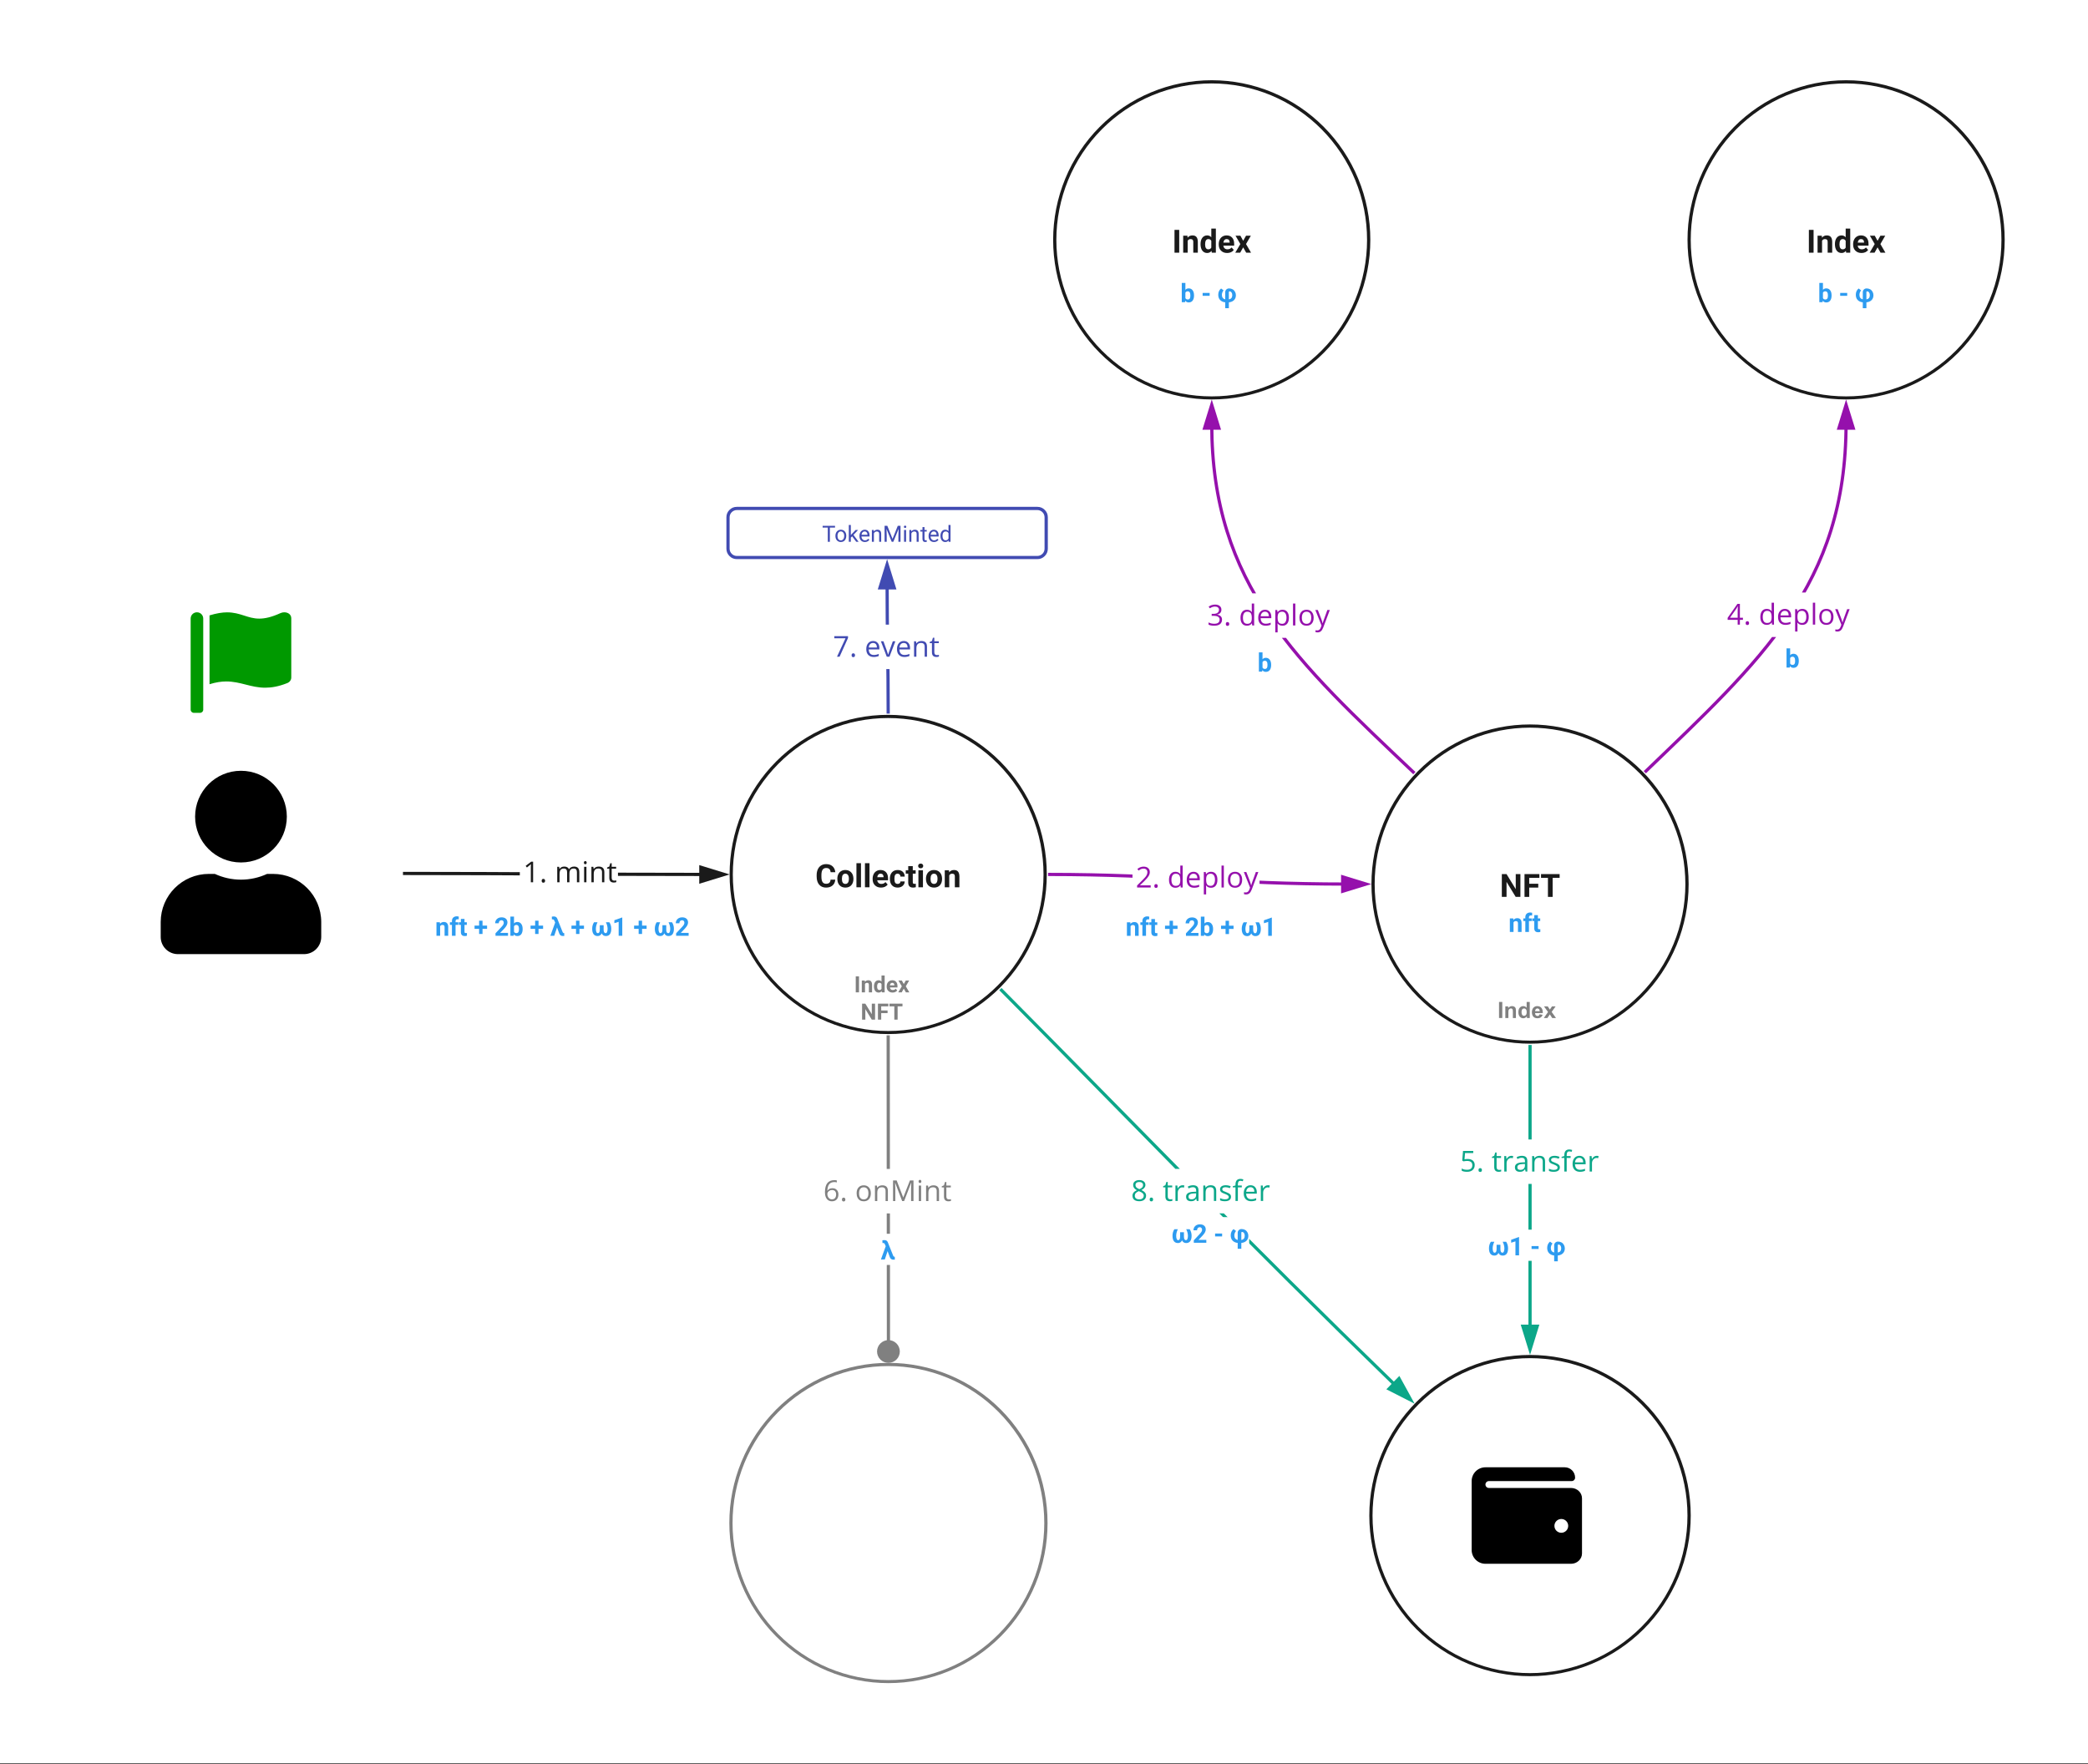 <?xml version="1.0" encoding="UTF-8"?>
<svg xmlns="http://www.w3.org/2000/svg" xmlns:xlink="http://www.w3.org/1999/xlink" width="630.96pt" height="533.04pt" viewBox="0 0 630.96 533.04" version="1.1">
<rect x="0" y="0" width="630.96" height="533.04" fill="#333333" stroke="none"/>
<defs>
<g>
<symbol overflow="visible" id="glyph0-0">
<path style="stroke:none;" d=""/>
</symbol>
<symbol overflow="visible" id="glyph0-1">
<path style="stroke:none;" d="M 6.031 -2.297 C 5.977 -1.555 5.703 -0.973 5.203 -0.547 C 4.711 -0.117 4.062 0.094 3.25 0.094 C 2.363 0.094 1.664 -0.203 1.156 -0.797 C 0.656 -1.391 0.406 -2.207 0.406 -3.25 L 0.406 -3.672 C 0.406 -4.336 0.52 -4.922 0.75 -5.422 C 0.988 -5.93 1.32 -6.32 1.75 -6.594 C 2.188 -6.863 2.695 -7 3.281 -7 C 4.07 -7 4.707 -6.785 5.188 -6.359 C 5.676 -5.93 5.961 -5.332 6.047 -4.562 L 4.625 -4.562 C 4.582 -5 4.453 -5.316 4.234 -5.516 C 4.023 -5.723 3.707 -5.828 3.281 -5.828 C 2.801 -5.828 2.441 -5.656 2.203 -5.312 C 1.973 -4.977 1.852 -4.453 1.844 -3.734 L 1.844 -3.219 C 1.844 -2.469 1.957 -1.922 2.188 -1.578 C 2.414 -1.234 2.77 -1.062 3.25 -1.062 C 3.688 -1.062 4.016 -1.16 4.234 -1.359 C 4.453 -1.566 4.578 -1.879 4.609 -2.297 Z M 6.031 -2.297 "/>
</symbol>
<symbol overflow="visible" id="glyph0-2">
<path style="stroke:none;" d="M 0.312 -2.609 C 0.312 -3.117 0.41 -3.57 0.609 -3.969 C 0.805 -4.363 1.086 -4.672 1.453 -4.891 C 1.816 -5.109 2.242 -5.219 2.734 -5.219 C 3.422 -5.219 3.984 -5.004 4.422 -4.578 C 4.859 -4.16 5.102 -3.586 5.156 -2.859 L 5.172 -2.516 C 5.172 -1.723 4.953 -1.086 4.516 -0.609 C 4.078 -0.141 3.488 0.094 2.75 0.094 C 2.008 0.094 1.414 -0.141 0.969 -0.609 C 0.531 -1.086 0.312 -1.734 0.312 -2.547 Z M 1.688 -2.516 C 1.688 -2.023 1.773 -1.648 1.953 -1.391 C 2.141 -1.141 2.406 -1.016 2.75 -1.016 C 3.07 -1.016 3.328 -1.141 3.516 -1.391 C 3.703 -1.641 3.797 -2.047 3.797 -2.609 C 3.797 -3.086 3.703 -3.457 3.516 -3.719 C 3.328 -3.977 3.066 -4.109 2.734 -4.109 C 2.398 -4.109 2.141 -3.977 1.953 -3.719 C 1.773 -3.457 1.688 -3.055 1.688 -2.516 Z M 1.688 -2.516 "/>
</symbol>
<symbol overflow="visible" id="glyph0-3">
<path style="stroke:none;" d="M 1.969 0 L 0.594 0 L 0.594 -7.281 L 1.969 -7.281 Z M 1.969 0 "/>
</symbol>
<symbol overflow="visible" id="glyph0-4">
<path style="stroke:none;" d="M 2.891 0.094 C 2.129 0.094 1.516 -0.133 1.047 -0.594 C 0.578 -1.051 0.344 -1.664 0.344 -2.438 L 0.344 -2.578 C 0.344 -3.086 0.441 -3.547 0.641 -3.953 C 0.836 -4.359 1.117 -4.672 1.484 -4.891 C 1.848 -5.109 2.266 -5.219 2.734 -5.219 C 3.43 -5.219 3.984 -4.992 4.391 -4.547 C 4.797 -4.109 5 -3.484 5 -2.672 L 5 -2.125 L 1.734 -2.125 C 1.773 -1.781 1.906 -1.508 2.125 -1.312 C 2.352 -1.113 2.633 -1.016 2.969 -1.016 C 3.5 -1.016 3.914 -1.203 4.219 -1.578 L 4.891 -0.828 C 4.68 -0.535 4.398 -0.305 4.047 -0.141 C 3.703 0.016 3.316 0.094 2.891 0.094 Z M 2.734 -4.109 C 2.461 -4.109 2.238 -4.016 2.062 -3.828 C 1.895 -3.648 1.789 -3.391 1.75 -3.047 L 3.641 -3.047 L 3.641 -3.156 C 3.641 -3.457 3.562 -3.691 3.406 -3.859 C 3.25 -4.023 3.023 -4.109 2.734 -4.109 Z M 2.734 -4.109 "/>
</symbol>
<symbol overflow="visible" id="glyph0-5">
<path style="stroke:none;" d="M 2.656 -1.016 C 2.906 -1.016 3.109 -1.082 3.266 -1.219 C 3.43 -1.352 3.516 -1.535 3.516 -1.766 L 4.797 -1.766 C 4.797 -1.422 4.703 -1.102 4.516 -0.812 C 4.328 -0.531 4.07 -0.305 3.75 -0.141 C 3.426 0.016 3.07 0.094 2.688 0.094 C 1.945 0.094 1.363 -0.133 0.938 -0.594 C 0.52 -1.062 0.312 -1.707 0.312 -2.531 L 0.312 -2.625 C 0.312 -3.414 0.52 -4.047 0.938 -4.516 C 1.363 -4.984 1.941 -5.219 2.672 -5.219 C 3.316 -5.219 3.832 -5.035 4.219 -4.672 C 4.602 -4.305 4.797 -3.82 4.797 -3.219 L 3.516 -3.219 C 3.516 -3.477 3.43 -3.691 3.266 -3.859 C 3.109 -4.023 2.906 -4.109 2.656 -4.109 C 2.332 -4.109 2.086 -3.992 1.922 -3.766 C 1.766 -3.535 1.688 -3.16 1.688 -2.641 L 1.688 -2.484 C 1.688 -1.961 1.766 -1.586 1.922 -1.359 C 2.086 -1.129 2.332 -1.016 2.656 -1.016 Z M 2.656 -1.016 "/>
</symbol>
<symbol overflow="visible" id="glyph0-6">
<path style="stroke:none;" d="M 2.172 -6.391 L 2.172 -5.125 L 3.047 -5.125 L 3.047 -4.125 L 2.172 -4.125 L 2.172 -1.562 C 2.172 -1.375 2.207 -1.238 2.281 -1.156 C 2.352 -1.07 2.488 -1.031 2.688 -1.031 C 2.844 -1.031 2.977 -1.039 3.094 -1.062 L 3.094 -0.031 C 2.82 0.051 2.547 0.094 2.266 0.094 C 1.305 0.094 0.816 -0.391 0.797 -1.359 L 0.797 -4.125 L 0.047 -4.125 L 0.047 -5.125 L 0.797 -5.125 L 0.797 -6.391 Z M 2.172 -6.391 "/>
</symbol>
<symbol overflow="visible" id="glyph0-7">
<path style="stroke:none;" d="M 1.969 0 L 0.594 0 L 0.594 -5.125 L 1.969 -5.125 Z M 0.516 -6.453 C 0.516 -6.66 0.582 -6.828 0.719 -6.953 C 0.852 -7.086 1.039 -7.156 1.281 -7.156 C 1.52 -7.156 1.707 -7.086 1.844 -6.953 C 1.977 -6.828 2.047 -6.66 2.047 -6.453 C 2.047 -6.242 1.973 -6.07 1.828 -5.938 C 1.691 -5.812 1.508 -5.75 1.281 -5.75 C 1.051 -5.75 0.863 -5.812 0.719 -5.938 C 0.582 -6.07 0.516 -6.242 0.516 -6.453 Z M 0.516 -6.453 "/>
</symbol>
<symbol overflow="visible" id="glyph0-8">
<path style="stroke:none;" d="M 1.781 -5.125 L 1.828 -4.531 C 2.191 -4.988 2.68 -5.219 3.297 -5.219 C 3.848 -5.219 4.254 -5.055 4.516 -4.734 C 4.773 -4.422 4.91 -3.945 4.922 -3.312 L 4.922 0 L 3.547 0 L 3.547 -3.281 C 3.547 -3.57 3.484 -3.781 3.359 -3.906 C 3.234 -4.039 3.023 -4.109 2.734 -4.109 C 2.348 -4.109 2.055 -3.941 1.859 -3.609 L 1.859 0 L 0.5 0 L 0.5 -5.125 Z M 1.781 -5.125 "/>
</symbol>
<symbol overflow="visible" id="glyph0-9">
<path style="stroke:none;" d="M 6.219 0 L 4.797 0 L 2.031 -4.531 L 2.031 0 L 0.609 0 L 0.609 -6.891 L 2.031 -6.891 L 4.812 -2.344 L 4.812 -6.891 L 6.219 -6.891 Z M 6.219 0 "/>
</symbol>
<symbol overflow="visible" id="glyph0-10">
<path style="stroke:none;" d="M 4.766 -2.812 L 2.031 -2.812 L 2.031 0 L 0.609 0 L 0.609 -6.891 L 5.109 -6.891 L 5.109 -5.75 L 2.031 -5.75 L 2.031 -3.969 L 4.766 -3.969 Z M 4.766 -2.812 "/>
</symbol>
<symbol overflow="visible" id="glyph0-11">
<path style="stroke:none;" d="M 5.812 -5.75 L 3.703 -5.75 L 3.703 0 L 2.281 0 L 2.281 -5.75 L 0.188 -5.75 L 0.188 -6.891 L 5.812 -6.891 Z M 5.812 -5.75 "/>
</symbol>
<symbol overflow="visible" id="glyph0-12">
<path style="stroke:none;" d="M 2.125 0 L 0.703 0 L 0.703 -6.891 L 2.125 -6.891 Z M 2.125 0 "/>
</symbol>
<symbol overflow="visible" id="glyph0-13">
<path style="stroke:none;" d="M 0.312 -2.594 C 0.312 -3.395 0.488 -4.031 0.844 -4.5 C 1.207 -4.977 1.703 -5.219 2.328 -5.219 C 2.816 -5.219 3.227 -5.031 3.562 -4.656 L 3.562 -7.281 L 4.938 -7.281 L 4.938 0 L 3.703 0 L 3.625 -0.547 C 3.289 -0.117 2.852 0.094 2.312 0.094 C 1.707 0.094 1.223 -0.141 0.859 -0.609 C 0.492 -1.086 0.312 -1.75 0.312 -2.594 Z M 1.688 -2.5 C 1.688 -2.02 1.77 -1.648 1.938 -1.391 C 2.102 -1.141 2.344 -1.016 2.656 -1.016 C 3.082 -1.016 3.383 -1.191 3.562 -1.547 L 3.562 -3.578 C 3.383 -3.93 3.086 -4.109 2.672 -4.109 C 2.016 -4.109 1.688 -3.57 1.688 -2.5 Z M 1.688 -2.5 "/>
</symbol>
<symbol overflow="visible" id="glyph0-14">
<path style="stroke:none;" d="M 2.484 -3.594 L 3.344 -5.125 L 4.797 -5.125 L 3.344 -2.609 L 4.859 0 L 3.391 0 L 2.484 -1.609 L 1.578 0 L 0.094 0 L 1.625 -2.609 L 0.172 -5.125 L 1.641 -5.125 Z M 2.484 -3.594 "/>
</symbol>
<symbol overflow="visible" id="glyph1-0">
<path style="stroke:none;" d=""/>
</symbol>
<symbol overflow="visible" id="glyph1-1">
<path style="stroke:none;" d="M 4.531 0 L 0.422 0 L 0.422 -0.609 L 2.062 -2.25 C 2.562 -2.758 2.891 -3.117 3.047 -3.328 C 3.211 -3.547 3.332 -3.758 3.406 -3.969 C 3.488 -4.176 3.531 -4.395 3.531 -4.625 C 3.531 -4.957 3.43 -5.219 3.234 -5.406 C 3.035 -5.602 2.754 -5.703 2.391 -5.703 C 2.129 -5.703 1.883 -5.66 1.656 -5.578 C 1.426 -5.492 1.172 -5.336 0.891 -5.109 L 0.5 -5.594 C 1.082 -6.07 1.711 -6.312 2.391 -6.312 C 2.973 -6.312 3.43 -6.16 3.766 -5.859 C 4.098 -5.566 4.266 -5.164 4.266 -4.656 C 4.266 -4.258 4.148 -3.867 3.922 -3.484 C 3.703 -3.098 3.289 -2.609 2.688 -2.016 L 1.312 -0.688 L 1.312 -0.656 L 4.531 -0.656 Z M 4.531 0 "/>
</symbol>
<symbol overflow="visible" id="glyph1-2">
<path style="stroke:none;" d="M 0.641 -0.453 C 0.641 -0.641 0.68 -0.781 0.766 -0.875 C 0.859 -0.977 0.988 -1.031 1.156 -1.031 C 1.32 -1.031 1.445 -0.977 1.531 -0.875 C 1.625 -0.781 1.672 -0.641 1.672 -0.453 C 1.672 -0.266 1.625 -0.117 1.531 -0.016 C 1.438 0.078 1.312 0.125 1.156 0.125 C 1.008 0.125 0.883 0.082 0.781 0 C 0.688 -0.094 0.641 -0.242 0.641 -0.453 Z M 0.641 -0.453 "/>
</symbol>
<symbol overflow="visible" id="glyph1-3">
<path style="stroke:none;" d=""/>
</symbol>
<symbol overflow="visible" id="glyph1-4">
<path style="stroke:none;" d="M 3.938 -0.625 L 3.891 -0.625 C 3.566 -0.156 3.078 0.078 2.422 0.078 C 1.816 0.078 1.344 -0.129 1 -0.547 C 0.656 -0.961 0.484 -1.551 0.484 -2.312 C 0.484 -3.082 0.656 -3.68 1 -4.109 C 1.344 -4.535 1.816 -4.75 2.422 -4.75 C 3.055 -4.75 3.547 -4.52 3.891 -4.062 L 3.938 -4.062 L 3.906 -4.391 L 3.891 -4.719 L 3.891 -6.625 L 4.609 -6.625 L 4.609 0 L 4.031 0 Z M 2.516 -0.5 C 2.992 -0.5 3.344 -0.629 3.562 -0.891 C 3.781 -1.16 3.891 -1.586 3.891 -2.172 L 3.891 -2.312 C 3.891 -2.977 3.781 -3.453 3.562 -3.734 C 3.344 -4.016 2.988 -4.156 2.5 -4.156 C 2.094 -4.156 1.773 -3.992 1.547 -3.672 C 1.328 -3.348 1.219 -2.895 1.219 -2.312 C 1.219 -1.719 1.328 -1.266 1.547 -0.953 C 1.766 -0.648 2.086 -0.5 2.516 -0.5 Z M 2.516 -0.5 "/>
</symbol>
<symbol overflow="visible" id="glyph1-5">
<path style="stroke:none;" d="M 2.719 0.078 C 2.031 0.078 1.484 -0.129 1.078 -0.547 C 0.68 -0.961 0.484 -1.547 0.484 -2.297 C 0.484 -3.047 0.672 -3.641 1.047 -4.078 C 1.422 -4.523 1.922 -4.75 2.547 -4.75 C 3.129 -4.75 3.586 -4.555 3.922 -4.172 C 4.266 -3.785 4.438 -3.281 4.438 -2.656 L 4.438 -2.203 L 1.219 -2.203 C 1.238 -1.66 1.379 -1.242 1.641 -0.953 C 1.898 -0.672 2.27 -0.531 2.75 -0.531 C 3.25 -0.531 3.75 -0.633 4.25 -0.844 L 4.25 -0.219 C 4 -0.113 3.758 -0.039 3.531 0 C 3.312 0.051 3.039 0.078 2.719 0.078 Z M 2.531 -4.156 C 2.156 -4.156 1.852 -4.031 1.625 -3.781 C 1.406 -3.539 1.273 -3.207 1.234 -2.781 L 3.688 -2.781 C 3.688 -3.227 3.586 -3.566 3.391 -3.797 C 3.191 -4.035 2.906 -4.156 2.531 -4.156 Z M 2.531 -4.156 "/>
</symbol>
<symbol overflow="visible" id="glyph1-6">
<path style="stroke:none;" d="M 2.922 0.078 C 2.617 0.078 2.344 0.023 2.094 -0.078 C 1.844 -0.191 1.629 -0.363 1.453 -0.594 L 1.406 -0.594 C 1.438 -0.32 1.453 -0.066 1.453 0.172 L 1.453 2.094 L 0.75 2.094 L 0.75 -4.672 L 1.328 -4.672 L 1.422 -4.031 L 1.453 -4.031 C 1.641 -4.281 1.852 -4.461 2.094 -4.578 C 2.332 -4.691 2.609 -4.75 2.922 -4.75 C 3.547 -4.75 4.023 -4.535 4.359 -4.109 C 4.691 -3.691 4.859 -3.102 4.859 -2.344 C 4.859 -1.57 4.688 -0.973 4.344 -0.547 C 4.008 -0.129 3.535 0.078 2.922 0.078 Z M 2.828 -4.156 C 2.348 -4.156 2 -4.02 1.781 -3.75 C 1.57 -3.488 1.461 -3.07 1.453 -2.5 L 1.453 -2.344 C 1.453 -1.688 1.562 -1.211 1.781 -0.922 C 2 -0.641 2.352 -0.5 2.844 -0.5 C 3.25 -0.5 3.562 -0.66 3.781 -0.984 C 4.008 -1.316 4.125 -1.77 4.125 -2.344 C 4.125 -2.926 4.008 -3.375 3.781 -3.688 C 3.562 -4 3.242 -4.156 2.828 -4.156 Z M 2.828 -4.156 "/>
</symbol>
<symbol overflow="visible" id="glyph1-7">
<path style="stroke:none;" d="M 1.453 0 L 0.75 0 L 0.75 -6.625 L 1.453 -6.625 Z M 1.453 0 "/>
</symbol>
<symbol overflow="visible" id="glyph1-8">
<path style="stroke:none;" d="M 4.781 -2.344 C 4.781 -1.582 4.586 -0.988 4.203 -0.562 C 3.828 -0.133 3.301 0.078 2.625 0.078 C 2.195 0.078 1.82 -0.016 1.5 -0.203 C 1.176 -0.398 0.926 -0.68 0.75 -1.047 C 0.57 -1.41 0.484 -1.844 0.484 -2.344 C 0.484 -3.102 0.676 -3.691 1.062 -4.109 C 1.445 -4.535 1.977 -4.75 2.656 -4.75 C 3.301 -4.75 3.816 -4.531 4.203 -4.094 C 4.586 -3.664 4.781 -3.082 4.781 -2.344 Z M 1.219 -2.344 C 1.219 -1.738 1.336 -1.281 1.578 -0.969 C 1.816 -0.656 2.172 -0.5 2.641 -0.5 C 3.098 -0.5 3.445 -0.656 3.688 -0.969 C 3.926 -1.281 4.047 -1.738 4.047 -2.344 C 4.047 -2.938 3.926 -3.383 3.688 -3.688 C 3.445 -4 3.094 -4.156 2.625 -4.156 C 2.164 -4.156 1.816 -4 1.578 -3.688 C 1.336 -3.383 1.219 -2.938 1.219 -2.344 Z M 1.219 -2.344 "/>
</symbol>
<symbol overflow="visible" id="glyph1-9">
<path style="stroke:none;" d="M 0.016 -4.672 L 0.766 -4.672 L 1.797 -2 C 2.016 -1.395 2.148 -0.957 2.203 -0.688 L 2.25 -0.688 C 2.281 -0.832 2.352 -1.078 2.469 -1.422 C 2.594 -1.773 2.984 -2.859 3.641 -4.672 L 4.391 -4.672 L 2.391 0.641 C 2.18 1.172 1.941 1.547 1.672 1.766 C 1.41 1.984 1.086 2.094 0.703 2.094 C 0.492 2.094 0.281 2.066 0.062 2.016 L 0.062 1.453 C 0.219 1.484 0.395 1.5 0.594 1.5 C 1.082 1.5 1.43 1.227 1.641 0.688 L 1.891 0.031 Z M 0.016 -4.672 "/>
</symbol>
<symbol overflow="visible" id="glyph1-10">
<path style="stroke:none;" d="M 1.219 0 L 3.797 -5.578 L 0.406 -5.578 L 0.406 -6.219 L 4.547 -6.219 L 4.547 -5.656 L 2 0 Z M 1.219 0 "/>
</symbol>
<symbol overflow="visible" id="glyph1-11">
<path style="stroke:none;" d="M 1.781 0 L 0 -4.672 L 0.766 -4.672 L 1.766 -1.906 C 1.992 -1.25 2.129 -0.828 2.172 -0.641 L 2.203 -0.641 C 2.234 -0.785 2.332 -1.094 2.5 -1.562 C 2.664 -2.039 3.035 -3.078 3.609 -4.672 L 4.375 -4.672 L 2.594 0 Z M 1.781 0 "/>
</symbol>
<symbol overflow="visible" id="glyph1-12">
<path style="stroke:none;" d="M 3.953 0 L 3.953 -3.016 C 3.953 -3.398 3.863 -3.688 3.688 -3.875 C 3.508 -4.062 3.238 -4.156 2.875 -4.156 C 2.383 -4.156 2.023 -4.02 1.797 -3.75 C 1.566 -3.488 1.453 -3.055 1.453 -2.453 L 1.453 0 L 0.75 0 L 0.75 -4.672 L 1.328 -4.672 L 1.438 -4.031 L 1.469 -4.031 C 1.613 -4.258 1.816 -4.438 2.078 -4.562 C 2.348 -4.688 2.641 -4.75 2.953 -4.75 C 3.516 -4.75 3.938 -4.613 4.219 -4.344 C 4.508 -4.07 4.656 -3.641 4.656 -3.047 L 4.656 0 Z M 3.953 0 "/>
</symbol>
<symbol overflow="visible" id="glyph1-13">
<path style="stroke:none;" d="M 2.266 -0.5 C 2.391 -0.5 2.508 -0.504 2.625 -0.516 C 2.738 -0.535 2.832 -0.555 2.906 -0.578 L 2.906 -0.047 C 2.82 -0.004 2.707 0.023 2.562 0.047 C 2.414 0.066 2.281 0.078 2.156 0.078 C 1.25 0.078 0.797 -0.395 0.797 -1.344 L 0.797 -4.109 L 0.125 -4.109 L 0.125 -4.453 L 0.797 -4.75 L 1.094 -5.75 L 1.516 -5.75 L 1.516 -4.672 L 2.859 -4.672 L 2.859 -4.109 L 1.516 -4.109 L 1.516 -1.375 C 1.516 -1.094 1.578 -0.875 1.703 -0.719 C 1.836 -0.57 2.023 -0.5 2.266 -0.5 Z M 2.266 -0.5 "/>
</symbol>
<symbol overflow="visible" id="glyph1-14">
<path style="stroke:none;" d="M 2.375 -3.797 C 3.031 -3.797 3.547 -3.633 3.922 -3.312 C 4.297 -2.988 4.484 -2.547 4.484 -1.984 C 4.484 -1.336 4.281 -0.832 3.875 -0.469 C 3.469 -0.102 2.898 0.078 2.172 0.078 C 1.473 0.078 0.938 -0.031 0.562 -0.25 L 0.562 -0.938 C 0.758 -0.801 1.004 -0.695 1.297 -0.625 C 1.598 -0.562 1.895 -0.531 2.188 -0.531 C 2.688 -0.531 3.07 -0.645 3.344 -0.875 C 3.625 -1.113 3.766 -1.457 3.766 -1.906 C 3.766 -2.77 3.234 -3.203 2.172 -3.203 C 1.898 -3.203 1.535 -3.16 1.078 -3.078 L 0.719 -3.312 L 0.953 -6.219 L 4.047 -6.219 L 4.047 -5.578 L 1.562 -5.578 L 1.406 -3.703 C 1.727 -3.766 2.051 -3.797 2.375 -3.797 Z M 2.375 -3.797 "/>
</symbol>
<symbol overflow="visible" id="glyph1-15">
<path style="stroke:none;" d="M 2.891 -4.75 C 3.086 -4.75 3.27 -4.734 3.438 -4.703 L 3.344 -4.047 C 3.145 -4.086 2.973 -4.109 2.828 -4.109 C 2.453 -4.109 2.129 -3.953 1.859 -3.641 C 1.586 -3.336 1.453 -2.957 1.453 -2.5 L 1.453 0 L 0.75 0 L 0.75 -4.672 L 1.328 -4.672 L 1.422 -3.797 L 1.453 -3.797 C 1.617 -4.098 1.82 -4.332 2.062 -4.5 C 2.312 -4.664 2.586 -4.75 2.891 -4.75 Z M 2.891 -4.75 "/>
</symbol>
<symbol overflow="visible" id="glyph1-16">
<path style="stroke:none;" d="M 3.625 0 L 3.484 -0.672 L 3.453 -0.672 C 3.211 -0.367 2.977 -0.164 2.75 -0.062 C 2.52 0.031 2.234 0.078 1.891 0.078 C 1.422 0.078 1.055 -0.035 0.797 -0.266 C 0.535 -0.504 0.406 -0.848 0.406 -1.297 C 0.406 -2.234 1.16 -2.723 2.672 -2.766 L 3.453 -2.797 L 3.453 -3.094 C 3.453 -3.457 3.375 -3.723 3.219 -3.891 C 3.062 -4.066 2.812 -4.156 2.469 -4.156 C 2.07 -4.156 1.629 -4.035 1.141 -3.797 L 0.922 -4.344 C 1.148 -4.469 1.398 -4.566 1.672 -4.641 C 1.953 -4.711 2.227 -4.75 2.5 -4.75 C 3.062 -4.75 3.477 -4.625 3.75 -4.375 C 4.02 -4.125 4.156 -3.727 4.156 -3.188 L 4.156 0 Z M 2.031 -0.5 C 2.469 -0.5 2.812 -0.617 3.062 -0.859 C 3.312 -1.098 3.438 -1.438 3.438 -1.875 L 3.438 -2.297 L 2.734 -2.266 C 2.172 -2.242 1.766 -2.156 1.516 -2 C 1.266 -1.844 1.141 -1.602 1.141 -1.281 C 1.141 -1.02 1.219 -0.82 1.375 -0.688 C 1.531 -0.562 1.75 -0.5 2.031 -0.5 Z M 2.031 -0.5 "/>
</symbol>
<symbol overflow="visible" id="glyph1-17">
<path style="stroke:none;" d="M 3.766 -1.266 C 3.766 -0.836 3.602 -0.504 3.281 -0.266 C 2.957 -0.035 2.504 0.078 1.922 0.078 C 1.297 0.078 0.812 -0.016 0.469 -0.203 L 0.469 -0.859 C 0.688 -0.742 0.926 -0.656 1.188 -0.594 C 1.445 -0.531 1.695 -0.5 1.938 -0.5 C 2.301 -0.5 2.582 -0.555 2.781 -0.672 C 2.977 -0.785 3.078 -0.969 3.078 -1.219 C 3.078 -1.395 3 -1.547 2.844 -1.672 C 2.688 -1.805 2.379 -1.961 1.922 -2.141 C 1.484 -2.297 1.172 -2.43 0.984 -2.547 C 0.805 -2.672 0.672 -2.812 0.578 -2.969 C 0.492 -3.125 0.453 -3.305 0.453 -3.516 C 0.453 -3.898 0.602 -4.203 0.906 -4.422 C 1.219 -4.641 1.645 -4.75 2.188 -4.75 C 2.695 -4.75 3.191 -4.645 3.672 -4.438 L 3.422 -3.875 C 2.953 -4.062 2.523 -4.156 2.141 -4.156 C 1.805 -4.156 1.551 -4.102 1.375 -4 C 1.207 -3.895 1.125 -3.75 1.125 -3.562 C 1.125 -3.438 1.156 -3.328 1.219 -3.234 C 1.281 -3.148 1.383 -3.066 1.531 -2.984 C 1.676 -2.91 1.945 -2.801 2.344 -2.656 C 2.906 -2.445 3.281 -2.238 3.469 -2.031 C 3.664 -1.832 3.766 -1.578 3.766 -1.266 Z M 3.766 -1.266 "/>
</symbol>
<symbol overflow="visible" id="glyph1-18">
<path style="stroke:none;" d="M 2.859 -4.109 L 1.672 -4.109 L 1.672 0 L 0.953 0 L 0.953 -4.109 L 0.125 -4.109 L 0.125 -4.438 L 0.953 -4.688 L 0.953 -4.953 C 0.953 -6.098 1.457 -6.672 2.469 -6.672 C 2.719 -6.672 3.004 -6.617 3.328 -6.516 L 3.156 -5.953 C 2.883 -6.047 2.648 -6.094 2.453 -6.094 C 2.18 -6.094 1.984 -6.004 1.859 -5.828 C 1.734 -5.648 1.672 -5.363 1.672 -4.969 L 1.672 -4.672 L 2.859 -4.672 Z M 2.859 -4.109 "/>
</symbol>
<symbol overflow="visible" id="glyph1-19">
<path style="stroke:none;" d="M 4.297 -4.766 C 4.297 -4.359 4.18 -4.031 3.953 -3.781 C 3.734 -3.531 3.414 -3.363 3 -3.281 L 3 -3.25 C 3.5 -3.188 3.867 -3.023 4.109 -2.766 C 4.359 -2.516 4.484 -2.18 4.484 -1.766 C 4.484 -1.172 4.273 -0.711 3.859 -0.391 C 3.453 -0.078 2.867 0.078 2.109 0.078 C 1.773 0.078 1.469 0.051 1.188 0 C 0.914 -0.039 0.656 -0.125 0.406 -0.25 L 0.406 -0.922 C 0.676 -0.785 0.961 -0.68 1.266 -0.609 C 1.566 -0.547 1.852 -0.516 2.125 -0.516 C 3.207 -0.516 3.75 -0.938 3.75 -1.781 C 3.75 -2.531 3.156 -2.906 1.969 -2.906 L 1.359 -2.906 L 1.359 -3.516 L 1.969 -3.516 C 2.457 -3.516 2.844 -3.617 3.125 -3.828 C 3.414 -4.047 3.562 -4.348 3.562 -4.734 C 3.562 -5.035 3.457 -5.27 3.25 -5.438 C 3.039 -5.613 2.754 -5.703 2.391 -5.703 C 2.117 -5.703 1.863 -5.664 1.625 -5.594 C 1.383 -5.52 1.109 -5.383 0.797 -5.188 L 0.438 -5.672 C 0.688 -5.867 0.977 -6.023 1.312 -6.141 C 1.656 -6.254 2.008 -6.312 2.375 -6.312 C 2.977 -6.312 3.445 -6.172 3.781 -5.891 C 4.125 -5.617 4.297 -5.242 4.297 -4.766 Z M 4.297 -4.766 "/>
</symbol>
<symbol overflow="visible" id="glyph1-20">
<path style="stroke:none;" d="M 4.812 -1.438 L 3.891 -1.438 L 3.891 0 L 3.219 0 L 3.219 -1.438 L 0.188 -1.438 L 0.188 -2.047 L 3.141 -6.266 L 3.891 -6.266 L 3.891 -2.078 L 4.812 -2.078 Z M 3.219 -2.078 L 3.219 -4.141 C 3.219 -4.547 3.234 -5.004 3.266 -5.516 L 3.219 -5.516 C 3.082 -5.242 2.957 -5.02 2.844 -4.844 L 0.891 -2.078 Z M 3.219 -2.078 "/>
</symbol>
<symbol overflow="visible" id="glyph1-21">
<path style="stroke:none;" d="M 0.5 -2.656 C 0.5 -3.883 0.734 -4.801 1.203 -5.406 C 1.68 -6.008 2.391 -6.312 3.328 -6.312 C 3.648 -6.312 3.898 -6.285 4.078 -6.234 L 4.078 -5.625 C 3.859 -5.695 3.609 -5.734 3.328 -5.734 C 2.66 -5.734 2.148 -5.523 1.797 -5.109 C 1.453 -4.691 1.258 -4.035 1.219 -3.141 L 1.281 -3.141 C 1.594 -3.629 2.086 -3.875 2.766 -3.875 C 3.316 -3.875 3.754 -3.703 4.078 -3.359 C 4.398 -3.023 4.562 -2.57 4.562 -2 C 4.562 -1.352 4.383 -0.844 4.031 -0.469 C 3.676 -0.102 3.195 0.078 2.594 0.078 C 1.957 0.078 1.445 -0.16 1.062 -0.641 C 0.688 -1.117 0.5 -1.789 0.5 -2.656 Z M 2.594 -0.516 C 3 -0.516 3.312 -0.641 3.531 -0.891 C 3.758 -1.148 3.875 -1.52 3.875 -2 C 3.875 -2.406 3.77 -2.727 3.562 -2.969 C 3.352 -3.207 3.039 -3.328 2.625 -3.328 C 2.375 -3.328 2.141 -3.27 1.922 -3.156 C 1.711 -3.051 1.539 -2.906 1.406 -2.719 C 1.281 -2.539 1.219 -2.352 1.219 -2.156 C 1.219 -1.863 1.273 -1.586 1.391 -1.328 C 1.504 -1.078 1.664 -0.879 1.875 -0.734 C 2.082 -0.586 2.32 -0.516 2.594 -0.516 Z M 2.594 -0.516 "/>
</symbol>
<symbol overflow="visible" id="glyph1-22">
<path style="stroke:none;" d="M 3.609 0 L 1.5 -5.516 L 1.469 -5.516 C 1.508 -5.078 1.531 -4.555 1.531 -3.953 L 1.531 0 L 0.859 0 L 0.859 -6.219 L 1.953 -6.219 L 3.922 -1.094 L 3.953 -1.094 L 5.953 -6.219 L 7.031 -6.219 L 7.031 0 L 6.312 0 L 6.312 -4.016 C 6.312 -4.473 6.332 -4.973 6.375 -5.516 L 6.328 -5.516 L 4.203 0 Z M 3.609 0 "/>
</symbol>
<symbol overflow="visible" id="glyph1-23">
<path style="stroke:none;" d="M 1.453 0 L 0.75 0 L 0.75 -4.672 L 1.453 -4.672 Z M 0.688 -5.938 C 0.688 -6.094 0.727 -6.207 0.812 -6.281 C 0.895 -6.363 0.992 -6.406 1.109 -6.406 C 1.223 -6.406 1.32 -6.363 1.406 -6.281 C 1.488 -6.207 1.531 -6.094 1.531 -5.938 C 1.531 -5.77 1.488 -5.645 1.406 -5.562 C 1.32 -5.488 1.223 -5.453 1.109 -5.453 C 0.992 -5.453 0.895 -5.488 0.812 -5.562 C 0.727 -5.645 0.688 -5.77 0.688 -5.938 Z M 0.688 -5.938 "/>
</symbol>
<symbol overflow="visible" id="glyph1-24">
<path style="stroke:none;" d="M 2.484 -6.312 C 3.055 -6.312 3.508 -6.176 3.844 -5.906 C 4.176 -5.645 4.344 -5.285 4.344 -4.828 C 4.344 -4.516 4.242 -4.234 4.047 -3.984 C 3.859 -3.734 3.555 -3.504 3.141 -3.297 C 3.648 -3.055 4.008 -2.801 4.219 -2.531 C 4.438 -2.27 4.547 -1.961 4.547 -1.609 C 4.547 -1.098 4.363 -0.688 4 -0.375 C 3.633 -0.07 3.141 0.078 2.516 0.078 C 1.848 0.078 1.332 -0.062 0.969 -0.344 C 0.613 -0.633 0.438 -1.051 0.438 -1.594 C 0.438 -2.301 0.875 -2.852 1.75 -3.25 C 1.352 -3.469 1.066 -3.707 0.891 -3.969 C 0.723 -4.227 0.641 -4.516 0.641 -4.828 C 0.641 -5.285 0.805 -5.645 1.141 -5.906 C 1.484 -6.176 1.93 -6.312 2.484 -6.312 Z M 1.141 -1.578 C 1.141 -1.234 1.258 -0.961 1.5 -0.766 C 1.738 -0.578 2.07 -0.484 2.5 -0.484 C 2.926 -0.484 3.254 -0.582 3.484 -0.781 C 3.723 -0.977 3.844 -1.254 3.844 -1.609 C 3.844 -1.879 3.727 -2.117 3.5 -2.328 C 3.281 -2.547 2.895 -2.758 2.344 -2.969 C 1.926 -2.781 1.617 -2.578 1.422 -2.359 C 1.234 -2.141 1.141 -1.879 1.141 -1.578 Z M 2.484 -5.734 C 2.129 -5.734 1.848 -5.648 1.641 -5.484 C 1.441 -5.316 1.344 -5.086 1.344 -4.797 C 1.344 -4.535 1.426 -4.312 1.594 -4.125 C 1.758 -3.938 2.07 -3.75 2.531 -3.562 C 2.938 -3.738 3.223 -3.922 3.391 -4.109 C 3.555 -4.305 3.641 -4.535 3.641 -4.797 C 3.641 -5.086 3.535 -5.316 3.328 -5.484 C 3.129 -5.648 2.848 -5.734 2.484 -5.734 Z M 2.484 -5.734 "/>
</symbol>
<symbol overflow="visible" id="glyph1-25">
<path style="stroke:none;" d="M 3.047 0 L 2.359 0 L 2.359 -4.438 C 2.359 -4.801 2.367 -5.148 2.391 -5.484 C 2.328 -5.422 2.258 -5.359 2.188 -5.297 C 2.113 -5.234 1.773 -4.957 1.172 -4.469 L 0.797 -4.953 L 2.453 -6.219 L 3.047 -6.219 Z M 3.047 0 "/>
</symbol>
<symbol overflow="visible" id="glyph1-26">
<path style="stroke:none;" d="M 6.703 0 L 6.703 -3.031 C 6.703 -3.406 6.625 -3.688 6.469 -3.875 C 6.312 -4.062 6.066 -4.156 5.734 -4.156 C 5.285 -4.156 4.957 -4.023 4.75 -3.766 C 4.539 -3.516 4.438 -3.129 4.438 -2.609 L 4.438 0 L 3.734 0 L 3.734 -3.031 C 3.734 -3.406 3.648 -3.688 3.484 -3.875 C 3.328 -4.062 3.082 -4.156 2.75 -4.156 C 2.301 -4.156 1.973 -4.02 1.766 -3.75 C 1.555 -3.488 1.453 -3.055 1.453 -2.453 L 1.453 0 L 0.75 0 L 0.75 -4.672 L 1.328 -4.672 L 1.438 -4.031 L 1.469 -4.031 C 1.602 -4.258 1.789 -4.438 2.031 -4.562 C 2.281 -4.688 2.555 -4.75 2.859 -4.75 C 3.586 -4.75 4.066 -4.484 4.297 -3.953 L 4.328 -3.953 C 4.461 -4.203 4.66 -4.395 4.922 -4.531 C 5.191 -4.676 5.492 -4.75 5.828 -4.75 C 6.359 -4.75 6.754 -4.613 7.016 -4.344 C 7.285 -4.07 7.422 -3.641 7.422 -3.047 L 7.422 0 Z M 6.703 0 "/>
</symbol>
<symbol overflow="visible" id="glyph2-0">
<path style="stroke:none;" d=""/>
</symbol>
<symbol overflow="visible" id="glyph2-1">
<path style="stroke:none;" d="M 1.422 -4.094 L 1.469 -3.625 C 1.758 -3.988 2.148 -4.172 2.641 -4.172 C 3.078 -4.172 3.398 -4.039 3.609 -3.781 C 3.828 -3.531 3.938 -3.148 3.938 -2.641 L 3.938 0 L 2.844 0 L 2.844 -2.625 C 2.844 -2.852 2.789 -3.02 2.688 -3.125 C 2.594 -3.227 2.426 -3.281 2.188 -3.281 C 1.875 -3.281 1.645 -3.148 1.5 -2.891 L 1.5 0 L 0.391 0 L 0.391 -4.094 Z M 1.422 -4.094 "/>
</symbol>
<symbol overflow="visible" id="glyph2-2">
<path style="stroke:none;" d="M 0.719 0 L 0.719 -3.297 L 0.109 -3.297 L 0.109 -4.094 L 0.719 -4.094 L 0.719 -4.438 C 0.719 -4.895 0.848 -5.25 1.109 -5.5 C 1.379 -5.758 1.75 -5.891 2.219 -5.891 C 2.375 -5.891 2.562 -5.863 2.781 -5.812 L 2.766 -4.969 C 2.68 -4.988 2.57 -5 2.438 -5 C 2.02 -5 1.812 -4.805 1.812 -4.422 L 1.812 -4.094 L 2.641 -4.094 L 2.641 -3.297 L 1.812 -3.297 L 1.812 0 Z M 0.719 0 "/>
</symbol>
<symbol overflow="visible" id="glyph2-3">
<path style="stroke:none;" d="M 1.734 -5.094 L 1.734 -4.094 L 2.438 -4.094 L 2.438 -3.297 L 1.734 -3.297 L 1.734 -1.25 C 1.734 -1.094 1.758 -0.984 1.812 -0.922 C 1.875 -0.859 1.988 -0.828 2.156 -0.828 C 2.27 -0.828 2.375 -0.832 2.469 -0.844 L 2.469 -0.016 C 2.258 0.047 2.039 0.078 1.812 0.078 C 1.039 0.078 0.648 -0.312 0.641 -1.094 L 0.641 -3.297 L 0.031 -3.297 L 0.031 -4.094 L 0.641 -4.094 L 0.641 -5.094 Z M 1.734 -5.094 "/>
</symbol>
<symbol overflow="visible" id="glyph2-4">
<path style="stroke:none;" d=""/>
</symbol>
<symbol overflow="visible" id="glyph2-5">
<path style="stroke:none;" d="M 2.625 -3.078 L 4 -3.078 L 4 -2.094 L 2.625 -2.094 L 2.625 -0.547 L 1.594 -0.547 L 1.594 -2.094 L 0.219 -2.094 L 0.219 -3.078 L 1.594 -3.078 L 1.594 -4.562 L 2.625 -4.562 Z M 2.625 -3.078 "/>
</symbol>
<symbol overflow="visible" id="glyph2-6">
<path style="stroke:none;" d="M 4.156 0 L 0.375 0 L 0.375 -0.75 L 2.156 -2.656 C 2.406 -2.914 2.586 -3.145 2.703 -3.344 C 2.816 -3.539 2.875 -3.734 2.875 -3.922 C 2.875 -4.16 2.812 -4.348 2.688 -4.484 C 2.57 -4.629 2.398 -4.703 2.172 -4.703 C 1.922 -4.703 1.723 -4.613 1.578 -4.438 C 1.43 -4.27 1.359 -4.051 1.359 -3.781 L 0.266 -3.781 C 0.266 -4.113 0.344 -4.414 0.5 -4.688 C 0.664 -4.969 0.895 -5.188 1.188 -5.344 C 1.477 -5.5 1.812 -5.578 2.188 -5.578 C 2.75 -5.578 3.188 -5.441 3.5 -5.172 C 3.82 -4.898 3.984 -4.516 3.984 -4.016 C 3.984 -3.742 3.91 -3.469 3.766 -3.188 C 3.629 -2.906 3.391 -2.578 3.047 -2.203 L 1.781 -0.875 L 4.156 -0.875 Z M 4.156 0 "/>
</symbol>
<symbol overflow="visible" id="glyph2-7">
<path style="stroke:none;" d="M 4.125 -2.016 C 4.125 -1.359 3.984 -0.844 3.703 -0.469 C 3.422 -0.102 3.023 0.078 2.516 0.078 C 2.078 0.078 1.723 -0.094 1.453 -0.438 L 1.406 0 L 0.422 0 L 0.422 -5.812 L 1.516 -5.812 L 1.516 -3.734 C 1.766 -4.023 2.098 -4.172 2.516 -4.172 C 3.016 -4.172 3.406 -3.984 3.688 -3.609 C 3.977 -3.242 4.125 -2.727 4.125 -2.062 Z M 3.016 -2.094 C 3.016 -2.5 2.945 -2.797 2.812 -2.984 C 2.688 -3.18 2.492 -3.281 2.234 -3.281 C 1.891 -3.281 1.648 -3.141 1.516 -2.859 L 1.516 -1.234 C 1.648 -0.953 1.895 -0.812 2.25 -0.812 C 2.602 -0.812 2.832 -0.984 2.938 -1.328 C 2.988 -1.492 3.016 -1.75 3.016 -2.094 Z M 3.016 -2.094 "/>
</symbol>
<symbol overflow="visible" id="glyph2-8">
<path style="stroke:none;" d="M 1.078 -5.844 C 1.578 -5.844 1.914 -5.641 2.094 -5.234 L 3.703 -1.219 L 3.75 -1.094 C 3.844 -0.914 3.953 -0.82 4.078 -0.812 L 4.156 -0.812 L 4.219 -0.828 L 4.234 0.047 C 4.129 0.055 3.988 0.062 3.812 0.062 C 3.531 0.062 3.301 0 3.125 -0.125 C 2.945 -0.25 2.805 -0.453 2.703 -0.734 L 2.047 -2.516 L 1.203 0 L 0.031 0 L 1.484 -4 L 1.203 -4.625 C 1.148 -4.75 1.082 -4.836 1 -4.891 C 0.926 -4.941 0.832 -4.969 0.719 -4.969 L 0.5 -4.953 L 0.469 -5.766 C 0.645 -5.816 0.848 -5.844 1.078 -5.844 Z M 1.078 -5.844 "/>
</symbol>
<symbol overflow="visible" id="glyph2-9">
<path style="stroke:none;" d="M 1.922 -4.094 C 1.598 -3.414 1.43 -2.766 1.422 -2.141 C 1.422 -1.703 1.473 -1.367 1.578 -1.141 C 1.68 -0.91 1.828 -0.797 2.016 -0.797 C 2.41 -0.797 2.609 -1.16 2.609 -1.891 L 2.609 -3.188 L 3.766 -3.188 L 3.766 -1.891 C 3.766 -1.16 3.969 -0.797 4.375 -0.797 C 4.57 -0.797 4.719 -0.914 4.812 -1.156 C 4.914 -1.395 4.969 -1.723 4.969 -2.141 C 4.957 -2.766 4.785 -3.414 4.453 -4.094 L 5.5 -4.094 C 5.883 -3.52 6.078 -2.867 6.078 -2.141 C 6.078 -1.398 5.938 -0.844 5.656 -0.469 C 5.375 -0.102 4.961 0.078 4.422 0.078 C 4.141 0.078 3.895 0.008 3.688 -0.125 C 3.477 -0.258 3.312 -0.461 3.188 -0.734 C 3.062 -0.461 2.895 -0.258 2.688 -0.125 C 2.488 0.008 2.25 0.078 1.969 0.078 C 1.426 0.078 1.016 -0.109 0.734 -0.484 C 0.453 -0.859 0.312 -1.41 0.312 -2.141 C 0.312 -2.867 0.5 -3.52 0.875 -4.094 Z M 1.922 -4.094 "/>
</symbol>
<symbol overflow="visible" id="glyph2-10">
<path style="stroke:none;" d="M 3.031 0 L 1.938 0 L 1.938 -4.219 L 0.641 -3.812 L 0.641 -4.703 L 2.922 -5.516 L 3.031 -5.516 Z M 3.031 0 "/>
</symbol>
<symbol overflow="visible" id="glyph2-11">
<path style="stroke:none;" d=""/>
</symbol>
<symbol overflow="visible" id="glyph2-12">
<path style="stroke:none;" d="M 2.547 -1.922 L 0.422 -1.922 L 0.422 -2.797 L 2.547 -2.797 Z M 2.547 -1.922 "/>
</symbol>
<symbol overflow="visible" id="glyph2-13">
<path style="stroke:none;" d="M 2.312 0.047 C 1.633 -0.035 1.113 -0.273 0.75 -0.672 C 0.383 -1.066 0.203 -1.594 0.203 -2.25 C 0.203 -2.633 0.273 -2.992 0.422 -3.328 C 0.578 -3.66 0.789 -3.93 1.062 -4.141 L 1.812 -3.562 C 1.645 -3.383 1.52 -3.18 1.438 -2.953 C 1.352 -2.723 1.305 -2.488 1.297 -2.25 C 1.297 -1.477 1.633 -1.016 2.312 -0.859 L 2.312 -3.031 C 2.312 -3.352 2.422 -3.617 2.641 -3.828 C 2.867 -4.047 3.145 -4.156 3.469 -4.156 C 3.863 -4.156 4.211 -4.07 4.516 -3.906 C 4.828 -3.738 5.07 -3.492 5.25 -3.172 C 5.438 -2.848 5.531 -2.492 5.531 -2.109 C 5.531 -1.492 5.344 -1 4.969 -0.625 C 4.602 -0.25 4.082 -0.023 3.406 0.047 L 3.406 1.812 L 2.312 1.812 Z M 3.406 -0.844 C 3.738 -0.906 3.992 -1.039 4.172 -1.25 C 4.348 -1.469 4.438 -1.754 4.438 -2.109 C 4.438 -2.461 4.359 -2.742 4.203 -2.953 C 4.055 -3.16 3.859 -3.266 3.609 -3.266 C 3.473 -3.266 3.406 -3.203 3.406 -3.078 Z M 3.406 -0.844 "/>
</symbol>
<symbol overflow="visible" id="glyph3-0">
<path style="stroke:none;" d=""/>
</symbol>
<symbol overflow="visible" id="glyph3-1">
<path style="stroke:none;" d="M 3.906 -4.297 L 2.344 -4.297 L 2.344 0 L 1.719 0 L 1.719 -4.297 L 0.156 -4.297 L 0.156 -4.828 L 3.906 -4.828 Z M 3.906 -4.297 "/>
</symbol>
<symbol overflow="visible" id="glyph3-2">
<path style="stroke:none;" d="M 0.297 -1.828 C 0.297 -2.172 0.363 -2.484 0.5 -2.766 C 0.645 -3.047 0.836 -3.266 1.078 -3.422 C 1.328 -3.578 1.613 -3.656 1.938 -3.656 C 2.426 -3.656 2.82 -3.484 3.125 -3.141 C 3.426 -2.805 3.578 -2.359 3.578 -1.797 L 3.578 -1.75 C 3.578 -1.406 3.508 -1.094 3.375 -0.812 C 3.238 -0.531 3.047 -0.312 2.797 -0.156 C 2.547 -0.008 2.258 0.062 1.938 0.062 C 1.445 0.062 1.051 -0.102 0.75 -0.438 C 0.445 -0.781 0.297 -1.227 0.297 -1.781 Z M 0.922 -1.75 C 0.922 -1.352 1.008 -1.035 1.188 -0.797 C 1.375 -0.555 1.625 -0.438 1.938 -0.438 C 2.25 -0.438 2.492 -0.555 2.672 -0.797 C 2.859 -1.047 2.953 -1.391 2.953 -1.828 C 2.953 -2.211 2.859 -2.523 2.672 -2.766 C 2.484 -3.016 2.238 -3.141 1.938 -3.141 C 1.633 -3.141 1.391 -3.02 1.203 -2.781 C 1.016 -2.539 0.922 -2.195 0.922 -1.75 Z M 0.922 -1.75 "/>
</symbol>
<symbol overflow="visible" id="glyph3-3">
<path style="stroke:none;" d="M 1.469 -1.656 L 1.078 -1.266 L 1.078 0 L 0.469 0 L 0.469 -5.094 L 1.078 -5.094 L 1.078 -2.016 L 1.406 -2.406 L 2.531 -3.578 L 3.281 -3.578 L 1.875 -2.094 L 3.438 0 L 2.719 0 Z M 1.469 -1.656 "/>
</symbol>
<symbol overflow="visible" id="glyph3-4">
<path style="stroke:none;" d="M 1.953 0.062 C 1.461 0.062 1.066 -0.094 0.766 -0.406 C 0.461 -0.727 0.312 -1.156 0.312 -1.688 L 0.312 -1.797 C 0.312 -2.16 0.379 -2.477 0.516 -2.75 C 0.648 -3.031 0.836 -3.25 1.078 -3.406 C 1.328 -3.57 1.594 -3.656 1.875 -3.656 C 2.344 -3.656 2.707 -3.5 2.969 -3.188 C 3.227 -2.883 3.359 -2.445 3.359 -1.875 L 3.359 -1.609 L 0.922 -1.609 C 0.93 -1.266 1.035 -0.984 1.234 -0.766 C 1.43 -0.547 1.68 -0.438 1.984 -0.438 C 2.203 -0.438 2.383 -0.477 2.531 -0.562 C 2.688 -0.656 2.82 -0.773 2.938 -0.922 L 3.312 -0.625 C 3.008 -0.164 2.555 0.062 1.953 0.062 Z M 1.875 -3.141 C 1.625 -3.141 1.414 -3.051 1.25 -2.875 C 1.082 -2.695 0.977 -2.445 0.938 -2.125 L 2.734 -2.125 L 2.734 -2.172 C 2.723 -2.473 2.641 -2.707 2.484 -2.875 C 2.336 -3.051 2.133 -3.141 1.875 -3.141 Z M 1.875 -3.141 "/>
</symbol>
<symbol overflow="visible" id="glyph3-5">
<path style="stroke:none;" d="M 1.047 -3.578 L 1.062 -3.125 C 1.344 -3.477 1.703 -3.656 2.141 -3.656 C 2.898 -3.656 3.281 -3.227 3.281 -2.375 L 3.281 0 L 2.672 0 L 2.672 -2.375 C 2.672 -2.633 2.613 -2.82 2.5 -2.938 C 2.383 -3.062 2.203 -3.125 1.953 -3.125 C 1.754 -3.125 1.578 -3.07 1.422 -2.969 C 1.273 -2.863 1.16 -2.723 1.078 -2.547 L 1.078 0 L 0.469 0 L 0.469 -3.578 Z M 1.047 -3.578 "/>
</symbol>
<symbol overflow="visible" id="glyph3-6">
<path style="stroke:none;" d="M 1.391 -4.828 L 2.969 -0.891 L 4.547 -4.828 L 5.375 -4.828 L 5.375 0 L 4.734 0 L 4.734 -1.875 L 4.797 -3.906 L 3.203 0 L 2.719 0 L 1.141 -3.891 L 1.203 -1.875 L 1.203 0 L 0.562 0 L 0.562 -4.828 Z M 1.391 -4.828 "/>
</symbol>
<symbol overflow="visible" id="glyph3-7">
<path style="stroke:none;" d="M 1.125 0 L 0.516 0 L 0.516 -3.578 L 1.125 -3.578 Z M 0.469 -4.531 C 0.469 -4.633 0.5 -4.719 0.562 -4.781 C 0.625 -4.852 0.711 -4.891 0.828 -4.891 C 0.953 -4.891 1.039 -4.852 1.094 -4.781 C 1.156 -4.719 1.188 -4.633 1.188 -4.531 C 1.188 -4.438 1.156 -4.352 1.094 -4.281 C 1.039 -4.219 0.953 -4.188 0.828 -4.188 C 0.711 -4.188 0.625 -4.219 0.562 -4.281 C 0.5 -4.352 0.469 -4.438 0.469 -4.531 Z M 0.469 -4.531 "/>
</symbol>
<symbol overflow="visible" id="glyph3-8">
<path style="stroke:none;" d="M 1.297 -4.453 L 1.297 -3.578 L 1.969 -3.578 L 1.969 -3.109 L 1.297 -3.109 L 1.297 -0.891 C 1.297 -0.742 1.328 -0.633 1.391 -0.562 C 1.453 -0.488 1.551 -0.453 1.688 -0.453 C 1.758 -0.453 1.859 -0.469 1.984 -0.5 L 1.984 0 C 1.828 0.039 1.672 0.062 1.516 0.062 C 1.242 0.062 1.035 -0.02 0.891 -0.188 C 0.754 -0.352 0.688 -0.586 0.688 -0.891 L 0.688 -3.109 L 0.031 -3.109 L 0.031 -3.578 L 0.688 -3.578 L 0.688 -4.453 Z M 1.297 -4.453 "/>
</symbol>
<symbol overflow="visible" id="glyph3-9">
<path style="stroke:none;" d="M 0.312 -1.828 C 0.312 -2.367 0.441 -2.805 0.703 -3.141 C 0.961 -3.484 1.305 -3.656 1.734 -3.656 C 2.148 -3.656 2.484 -3.508 2.734 -3.219 L 2.734 -5.094 L 3.344 -5.094 L 3.344 0 L 2.781 0 L 2.75 -0.391 C 2.508 -0.086 2.164 0.062 1.719 0.062 C 1.312 0.062 0.973 -0.102 0.703 -0.438 C 0.441 -0.781 0.312 -1.227 0.312 -1.781 Z M 0.922 -1.75 C 0.922 -1.344 1.004 -1.023 1.172 -0.797 C 1.348 -0.566 1.582 -0.453 1.875 -0.453 C 2.27 -0.453 2.555 -0.629 2.734 -0.984 L 2.734 -2.625 C 2.547 -2.957 2.266 -3.125 1.891 -3.125 C 1.586 -3.125 1.348 -3.008 1.172 -2.781 C 1.004 -2.551 0.922 -2.207 0.922 -1.75 Z M 0.922 -1.75 "/>
</symbol>
<symbol overflow="visible" id="glyph4-0">
<path style="stroke:none;" d=""/>
</symbol>
<symbol overflow="visible" id="glyph4-1">
<path style="stroke:none;" d="M 1.484 0 L 0.5 0 L 0.5 -4.828 L 1.484 -4.828 Z M 1.484 0 "/>
</symbol>
<symbol overflow="visible" id="glyph4-2">
<path style="stroke:none;" d="M 1.25 -3.578 L 1.281 -3.172 C 1.539 -3.492 1.883 -3.656 2.312 -3.656 C 2.695 -3.656 2.977 -3.539 3.156 -3.312 C 3.344 -3.094 3.441 -2.758 3.453 -2.312 L 3.453 0 L 2.484 0 L 2.484 -2.297 C 2.484 -2.492 2.438 -2.641 2.344 -2.734 C 2.258 -2.828 2.117 -2.875 1.922 -2.875 C 1.648 -2.875 1.445 -2.758 1.312 -2.531 L 1.312 0 L 0.344 0 L 0.344 -3.578 Z M 1.25 -3.578 "/>
</symbol>
<symbol overflow="visible" id="glyph4-3">
<path style="stroke:none;" d="M 0.219 -1.812 C 0.219 -2.375 0.344 -2.82 0.594 -3.156 C 0.844 -3.488 1.188 -3.656 1.625 -3.656 C 1.977 -3.656 2.27 -3.523 2.5 -3.266 L 2.5 -5.094 L 3.453 -5.094 L 3.453 0 L 2.594 0 L 2.547 -0.375 C 2.305 -0.082 2 0.062 1.625 0.062 C 1.195 0.062 0.852 -0.102 0.594 -0.438 C 0.344 -0.77 0.219 -1.227 0.219 -1.812 Z M 1.172 -1.75 C 1.172 -1.414 1.227 -1.156 1.344 -0.969 C 1.469 -0.789 1.641 -0.703 1.859 -0.703 C 2.16 -0.703 2.375 -0.828 2.5 -1.078 L 2.5 -2.5 C 2.375 -2.75 2.164 -2.875 1.875 -2.875 C 1.406 -2.875 1.172 -2.5 1.172 -1.75 Z M 1.172 -1.75 "/>
</symbol>
<symbol overflow="visible" id="glyph4-4">
<path style="stroke:none;" d="M 2.016 0.062 C 1.492 0.062 1.066 -0.098 0.734 -0.422 C 0.398 -0.742 0.234 -1.172 0.234 -1.703 L 0.234 -1.797 C 0.234 -2.16 0.301 -2.484 0.438 -2.766 C 0.582 -3.047 0.781 -3.266 1.031 -3.422 C 1.289 -3.578 1.586 -3.656 1.922 -3.656 C 2.41 -3.656 2.797 -3.5 3.078 -3.188 C 3.359 -2.875 3.5 -2.438 3.5 -1.875 L 3.5 -1.484 L 1.219 -1.484 C 1.25 -1.242 1.336 -1.051 1.484 -0.906 C 1.641 -0.77 1.836 -0.703 2.078 -0.703 C 2.453 -0.703 2.742 -0.836 2.953 -1.109 L 3.422 -0.578 C 3.273 -0.379 3.078 -0.223 2.828 -0.109 C 2.586 0.004 2.316 0.062 2.016 0.062 Z M 1.906 -2.875 C 1.719 -2.875 1.562 -2.805 1.438 -2.672 C 1.32 -2.547 1.25 -2.363 1.219 -2.125 L 2.562 -2.125 L 2.562 -2.203 C 2.551 -2.422 2.488 -2.586 2.375 -2.703 C 2.27 -2.816 2.113 -2.875 1.906 -2.875 Z M 1.906 -2.875 "/>
</symbol>
<symbol overflow="visible" id="glyph4-5">
<path style="stroke:none;" d="M 1.734 -2.516 L 2.344 -3.578 L 3.359 -3.578 L 2.344 -1.828 L 3.406 0 L 2.375 0 L 1.734 -1.125 L 1.109 0 L 0.062 0 L 1.141 -1.828 L 0.109 -3.578 L 1.141 -3.578 Z M 1.734 -2.516 "/>
</symbol>
<symbol overflow="visible" id="glyph4-6">
<path style="stroke:none;" d="M 4.359 0 L 3.359 0 L 1.422 -3.172 L 1.422 0 L 0.438 0 L 0.438 -4.828 L 1.422 -4.828 L 3.375 -1.641 L 3.375 -4.828 L 4.359 -4.828 Z M 4.359 0 "/>
</symbol>
<symbol overflow="visible" id="glyph4-7">
<path style="stroke:none;" d="M 3.344 -1.969 L 1.422 -1.969 L 1.422 0 L 0.438 0 L 0.438 -4.828 L 3.578 -4.828 L 3.578 -4.016 L 1.422 -4.016 L 1.422 -2.766 L 3.344 -2.766 Z M 3.344 -1.969 "/>
</symbol>
<symbol overflow="visible" id="glyph4-8">
<path style="stroke:none;" d="M 4.062 -4.016 L 2.594 -4.016 L 2.594 0 L 1.594 0 L 1.594 -4.016 L 0.125 -4.016 L 0.125 -4.828 L 4.062 -4.828 Z M 4.062 -4.016 "/>
</symbol>
<symbol overflow="visible" id="glyph5-0">
<path style="stroke:none;" d=""/>
</symbol>
<symbol overflow="visible" id="glyph5-1">
<path style="stroke:none;" d="M 0.469 0 L 0.469 -4.859 L 1.453 -4.859 L 1.453 0 Z M 0.469 0 "/>
</symbol>
<symbol overflow="visible" id="glyph5-2">
<path style="stroke:none;" d="M 3.688 0 L 2.766 0 L 2.766 -1.797 C 2.766 -2.172 2.742 -2.414 2.703 -2.531 C 2.66 -2.645 2.594 -2.734 2.5 -2.797 C 2.414 -2.859 2.312 -2.891 2.188 -2.891 C 2.02 -2.891 1.875 -2.844 1.75 -2.75 C 1.625 -2.664 1.535 -2.551 1.484 -2.406 C 1.43 -2.258 1.406 -1.988 1.406 -1.594 L 1.406 0 L 0.484 0 L 0.484 -3.516 L 1.344 -3.516 L 1.344 -3 C 1.656 -3.395 2.047 -3.594 2.516 -3.594 C 2.711 -3.594 2.895 -3.555 3.062 -3.484 C 3.238 -3.41 3.367 -3.316 3.453 -3.203 C 3.547 -3.086 3.609 -2.957 3.641 -2.812 C 3.672 -2.664 3.688 -2.457 3.688 -2.188 Z M 3.688 0 "/>
</symbol>
<symbol overflow="visible" id="glyph5-3">
<path style="stroke:none;" d="M 3.719 0 L 2.859 0 L 2.859 -0.516 C 2.711 -0.316 2.539 -0.164 2.344 -0.062 C 2.145 0.031 1.945 0.078 1.75 0.078 C 1.344 0.078 0.992 -0.082 0.703 -0.406 C 0.422 -0.727 0.281 -1.18 0.281 -1.766 C 0.281 -2.367 0.422 -2.82 0.703 -3.125 C 0.984 -3.438 1.336 -3.594 1.766 -3.594 C 2.16 -3.594 2.5 -3.43 2.781 -3.109 L 2.781 -4.859 L 3.719 -4.859 Z M 1.234 -1.828 C 1.234 -1.453 1.285 -1.18 1.391 -1.016 C 1.535 -0.773 1.742 -0.656 2.016 -0.656 C 2.234 -0.656 2.414 -0.742 2.562 -0.922 C 2.719 -1.109 2.797 -1.383 2.797 -1.75 C 2.797 -2.145 2.723 -2.43 2.578 -2.609 C 2.43 -2.797 2.242 -2.891 2.016 -2.891 C 1.785 -2.891 1.598 -2.801 1.453 -2.625 C 1.305 -2.445 1.234 -2.18 1.234 -1.828 Z M 1.234 -1.828 "/>
</symbol>
<symbol overflow="visible" id="glyph5-4">
<path style="stroke:none;" d="M 2.531 -1.125 L 3.453 -0.969 C 3.336 -0.625 3.148 -0.363 2.891 -0.188 C 2.629 -0.008 2.305 0.078 1.922 0.078 C 1.305 0.078 0.852 -0.117 0.562 -0.516 C 0.332 -0.836 0.219 -1.242 0.219 -1.734 C 0.219 -2.316 0.367 -2.77 0.672 -3.094 C 0.973 -3.426 1.359 -3.594 1.828 -3.594 C 2.359 -3.594 2.773 -3.422 3.078 -3.078 C 3.379 -2.734 3.523 -2.203 3.516 -1.484 L 1.172 -1.484 C 1.18 -1.211 1.254 -1 1.391 -0.844 C 1.535 -0.688 1.719 -0.609 1.938 -0.609 C 2.082 -0.609 2.203 -0.648 2.297 -0.734 C 2.398 -0.816 2.477 -0.945 2.531 -1.125 Z M 2.578 -2.062 C 2.578 -2.332 2.508 -2.535 2.375 -2.672 C 2.238 -2.816 2.078 -2.891 1.891 -2.891 C 1.68 -2.891 1.516 -2.812 1.391 -2.656 C 1.254 -2.508 1.188 -2.312 1.188 -2.062 Z M 2.578 -2.062 "/>
</symbol>
<symbol overflow="visible" id="glyph5-5">
<path style="stroke:none;" d="M 0.047 0 L 1.312 -1.812 L 0.094 -3.516 L 1.234 -3.516 L 1.859 -2.547 L 2.516 -3.516 L 3.609 -3.516 L 2.406 -1.844 L 3.719 0 L 2.578 0 L 1.859 -1.094 L 1.125 0 Z M 0.047 0 "/>
</symbol>
</g>
<clipPath id="clip1">
  <path d="M 0 0 L 630.961 0 L 630.961 532.828 L 0 532.828 Z M 0 0 "/>
</clipPath>
<clipPath id="clip2">
  <path d="M 220.477 216 L 316.324 216 L 316.324 312.469 L 220.477 312.469 Z M 220.477 216 "/>
</clipPath>
<clipPath id="clip3">
  <path d="M 220.477 264.234 C 220.477 261.066 220.781 257.93 221.395 254.824 C 222.012 251.719 222.918 248.703 224.125 245.777 C 225.328 242.852 226.805 240.07 228.551 237.438 C 230.301 234.805 232.285 232.367 234.512 230.129 C 236.738 227.891 239.156 225.891 241.773 224.129 C 244.391 222.371 247.152 220.887 250.059 219.672 C 252.969 218.461 255.965 217.547 259.051 216.93 C 262.137 216.309 265.254 216 268.398 216 C 271.547 216 274.664 216.309 277.75 216.93 C 280.836 217.547 283.832 218.461 286.738 219.672 C 289.645 220.887 292.41 222.371 295.023 224.129 C 297.641 225.891 300.062 227.891 302.285 230.129 C 304.512 232.367 306.5 234.805 308.246 237.438 C 309.996 240.07 311.473 242.852 312.676 245.777 C 313.879 248.703 314.789 251.719 315.402 254.824 C 316.016 257.93 316.324 261.066 316.324 264.234 C 316.324 267.402 316.016 270.539 315.402 273.645 C 314.789 276.75 313.879 279.766 312.676 282.691 C 311.473 285.617 309.996 288.398 308.246 291.031 C 306.5 293.664 304.512 296.102 302.285 298.34 C 300.062 300.578 297.641 302.578 295.023 304.34 C 292.41 306.098 289.645 307.582 286.738 308.797 C 283.832 310.008 280.836 310.922 277.75 311.539 C 274.664 312.16 271.547 312.469 268.398 312.469 C 265.254 312.469 262.137 312.16 259.051 311.539 C 255.965 310.922 252.969 310.008 250.059 308.797 C 247.152 307.582 244.391 306.098 241.773 304.34 C 239.156 302.578 236.738 300.578 234.512 298.34 C 232.285 296.102 230.301 293.664 228.551 291.031 C 226.805 288.398 225.328 285.617 224.125 282.691 C 222.918 279.766 222.012 276.75 221.395 273.645 C 220.781 270.539 220.477 267.402 220.477 264.234 Z M 220.477 264.234 "/>
</clipPath>
<clipPath id="clip4">
  <path d="M 414.43 218.906 L 510.277 218.906 L 510.277 315.375 L 414.43 315.375 Z M 414.43 218.906 "/>
</clipPath>
<clipPath id="clip5">
  <path d="M 414.43 267.141 C 414.43 263.973 414.734 260.836 415.352 257.73 C 415.965 254.625 416.871 251.609 418.078 248.684 C 419.281 245.758 420.758 242.977 422.504 240.344 C 424.254 237.711 426.242 235.273 428.465 233.035 C 430.691 230.793 433.113 228.797 435.727 227.035 C 438.344 225.277 441.105 223.789 444.012 222.578 C 446.922 221.367 449.918 220.453 453.004 219.832 C 456.09 219.215 459.207 218.906 462.352 218.906 C 465.5 218.906 468.617 219.215 471.703 219.832 C 474.789 220.453 477.785 221.367 480.691 222.578 C 483.602 223.789 486.363 225.277 488.977 227.035 C 491.594 228.797 494.016 230.793 496.242 233.035 C 498.465 235.273 500.453 237.711 502.199 240.344 C 503.949 242.977 505.426 245.758 506.629 248.684 C 507.832 251.609 508.742 254.625 509.355 257.73 C 509.969 260.836 510.277 263.973 510.277 267.141 C 510.277 270.309 509.969 273.445 509.355 276.551 C 508.742 279.656 507.832 282.672 506.629 285.598 C 505.426 288.523 503.949 291.305 502.199 293.938 C 500.453 296.57 498.465 299.008 496.242 301.246 C 494.016 303.484 491.594 305.484 488.977 307.246 C 486.363 309.004 483.602 310.488 480.691 311.703 C 477.785 312.914 474.789 313.828 471.703 314.445 C 468.617 315.062 465.5 315.375 462.352 315.375 C 459.207 315.375 456.09 315.062 453.004 314.445 C 449.918 313.828 446.922 312.914 444.012 311.703 C 441.105 310.488 438.344 309.004 435.727 307.246 C 433.113 305.484 430.691 303.484 428.465 301.246 C 426.242 299.008 424.254 296.57 422.504 293.938 C 420.758 291.305 419.281 288.523 418.078 285.598 C 416.871 282.672 415.965 279.656 415.352 276.551 C 414.734 273.445 414.43 270.309 414.43 267.141 Z M 414.43 267.141 "/>
</clipPath>
<clipPath id="clip6">
  <path d="M 380.609 263.262 L 413 263.262 L 413 271.918 L 380.609 271.918 Z M 315.355 263.262 L 342.219 263.262 L 342.219 271.918 L 315.355 271.918 Z M 315.355 271.918 L 413 271.918 L 413 273 L 315.355 273 Z M 315.355 271.918 "/>
</clipPath>
<clipPath id="clip7">
  <path d="M 48.562 232.91 L 97.07 232.91 L 97.07 288.312 L 48.562 288.312 Z M 48.562 232.91 "/>
</clipPath>
<clipPath id="clip8">
  <path d="M 219.508 153.152 L 316.637 153.152 L 316.637 168.953 L 219.508 168.953 Z M 219.508 153.152 "/>
</clipPath>
<clipPath id="clip9">
  <path d="M 219.508 165.793 L 219.508 156.312 C 219.508 155.441 219.816 154.695 220.434 154.078 C 221.051 153.461 221.797 153.152 222.672 153.152 L 313.477 153.152 C 314.348 153.152 315.094 153.461 315.711 154.078 C 316.328 154.695 316.637 155.441 316.637 156.312 L 316.637 165.793 C 316.637 166.668 316.328 167.41 315.711 168.027 C 315.094 168.645 314.348 168.953 313.477 168.953 L 222.672 168.953 C 221.797 168.953 221.051 168.645 220.434 168.027 C 219.816 167.41 219.508 166.668 219.508 165.793 Z M 219.508 165.793 "/>
</clipPath>
<clipPath id="clip10">
  <path d="M 267.102 170 L 274 170 L 274 188.75 L 267.102 188.75 Z M 267.102 202.184 L 274 202.184 L 274 222 L 267.102 222 Z M 267.102 202.184 "/>
</clipPath>
<clipPath id="clip11">
  <path d="M 461.383 314.406 L 468 314.406 L 468 344.316 L 461.383 344.316 Z M 461.383 357.75 L 468 357.75 L 468 408 L 461.383 408 Z M 461.383 357.75 "/>
</clipPath>
<clipPath id="clip12">
  <path d="M 444.711 443 L 478.055 443 L 478.055 473 L 444.711 473 Z M 444.711 443 "/>
</clipPath>
<clipPath id="clip13">
  <path d="M 413.785 409.43 L 510.914 409.43 L 510.914 506.496 L 413.785 506.496 Z M 413.785 409.43 "/>
</clipPath>
<clipPath id="clip14">
  <path d="M 413.785 457.961 C 413.785 454.777 414.094 451.621 414.719 448.496 C 415.34 445.367 416.262 442.336 417.48 439.391 C 418.703 436.445 420.199 433.648 421.969 431 C 423.742 428.352 425.754 425.898 428.008 423.645 C 430.262 421.391 432.715 419.379 435.367 417.609 C 438.02 415.84 440.816 414.344 443.766 413.125 C 446.711 411.906 449.746 410.984 452.875 410.363 C 456.004 409.742 459.16 409.43 462.348 409.43 C 465.539 409.43 468.695 409.742 471.824 410.363 C 474.949 410.984 477.988 411.906 480.934 413.125 C 483.879 414.344 486.68 415.84 489.328 417.609 C 491.98 419.379 494.434 421.391 496.688 423.645 C 498.945 425.898 500.957 428.352 502.73 431 C 504.5 433.648 505.996 436.445 507.215 439.391 C 508.438 442.336 509.359 445.367 509.98 448.496 C 510.602 451.621 510.914 454.777 510.914 457.961 C 510.914 461.148 510.602 464.305 509.98 467.43 C 509.359 470.555 508.438 473.59 507.215 476.535 C 505.996 479.48 504.5 482.277 502.73 484.926 C 500.957 487.574 498.945 490.027 496.688 492.281 C 494.434 494.535 491.98 496.547 489.328 498.316 C 486.68 500.086 483.879 501.582 480.934 502.801 C 477.988 504.02 474.949 504.941 471.824 505.562 C 468.695 506.184 465.539 506.496 462.348 506.496 C 459.16 506.496 456.004 506.184 452.875 505.562 C 449.746 504.941 446.711 504.02 443.766 502.801 C 440.816 501.582 438.02 500.086 435.367 498.316 C 432.715 496.547 430.262 494.535 428.008 492.281 C 425.754 490.027 423.742 487.574 421.969 484.926 C 420.199 482.277 418.703 479.48 417.48 476.535 C 416.262 473.59 415.34 470.555 414.719 467.43 C 414.094 464.305 413.785 461.148 413.785 457.961 Z M 413.785 457.961 "/>
</clipPath>
<clipPath id="clip15">
  <path d="M 318.242 24.242 L 414.09 24.242 L 414.09 120.707 L 318.242 120.707 Z M 318.242 24.242 "/>
</clipPath>
<clipPath id="clip16">
  <path d="M 318.242 72.477 C 318.242 69.309 318.551 66.172 319.164 63.066 C 319.777 59.961 320.688 56.941 321.891 54.016 C 323.094 51.09 324.57 48.312 326.32 45.68 C 328.066 43.047 330.055 40.609 332.281 38.371 C 334.504 36.129 336.926 34.129 339.543 32.371 C 342.156 30.613 344.918 29.125 347.828 27.914 C 350.734 26.703 353.73 25.785 356.816 25.168 C 359.902 24.551 363.02 24.242 366.168 24.242 C 369.312 24.242 372.43 24.551 375.516 25.168 C 378.602 25.785 381.598 26.703 384.508 27.914 C 387.414 29.125 390.176 30.613 392.793 32.371 C 395.41 34.129 397.828 36.129 400.055 38.371 C 402.281 40.609 404.266 43.047 406.016 45.68 C 407.762 48.312 409.238 51.09 410.441 54.016 C 411.648 56.941 412.555 59.961 413.172 63.066 C 413.785 66.172 414.09 69.309 414.09 72.477 C 414.09 75.641 413.785 78.777 413.172 81.887 C 412.555 84.992 411.648 88.008 410.441 90.934 C 409.238 93.859 407.762 96.641 406.016 99.273 C 404.266 101.906 402.281 104.344 400.055 106.582 C 397.828 108.82 395.41 110.82 392.793 112.578 C 390.176 114.34 387.414 115.824 384.508 117.035 C 381.598 118.25 378.602 119.164 375.516 119.781 C 372.43 120.398 369.312 120.707 366.168 120.707 C 363.02 120.707 359.902 120.398 356.816 119.781 C 353.73 119.164 350.734 118.25 347.828 117.035 C 344.918 115.824 342.156 114.34 339.543 112.578 C 336.926 110.82 334.504 108.82 332.281 106.582 C 330.055 104.344 328.066 101.906 326.32 99.273 C 324.57 96.641 323.094 93.859 321.891 90.934 C 320.688 88.008 319.777 84.992 319.164 81.887 C 318.551 78.777 318.242 75.641 318.242 72.477 Z M 318.242 72.477 "/>
</clipPath>
<clipPath id="clip17">
  <path d="M 509.941 24.242 L 605.789 24.242 L 605.789 120.707 L 509.941 120.707 Z M 509.941 24.242 "/>
</clipPath>
<clipPath id="clip18">
  <path d="M 509.941 72.477 C 509.941 69.309 510.246 66.172 510.863 63.066 C 511.477 59.961 512.383 56.941 513.59 54.016 C 514.793 51.09 516.27 48.312 518.016 45.68 C 519.766 43.047 521.754 40.609 523.977 38.371 C 526.203 36.129 528.625 34.129 531.238 32.371 C 533.855 30.613 536.617 29.125 539.523 27.914 C 542.434 26.703 545.43 25.785 548.516 25.168 C 551.602 24.551 554.719 24.242 557.863 24.242 C 561.012 24.242 564.129 24.551 567.215 25.168 C 570.301 25.785 573.297 26.703 576.203 27.914 C 579.113 29.125 581.875 30.613 584.488 32.371 C 587.105 34.129 589.527 36.129 591.754 38.371 C 593.977 40.609 595.965 43.047 597.711 45.68 C 599.461 48.312 600.938 51.09 602.141 54.016 C 603.344 56.941 604.254 59.961 604.867 63.066 C 605.48 66.172 605.789 69.309 605.789 72.477 C 605.789 75.641 605.48 78.777 604.867 81.887 C 604.254 84.992 603.344 88.008 602.141 90.934 C 600.938 93.859 599.461 96.641 597.711 99.273 C 595.965 101.906 593.977 104.344 591.754 106.582 C 589.527 108.82 587.105 110.82 584.488 112.578 C 581.875 114.34 579.113 115.824 576.203 117.035 C 573.297 118.25 570.301 119.164 567.215 119.781 C 564.129 120.398 561.012 120.707 557.863 120.707 C 554.719 120.707 551.602 120.398 548.516 119.781 C 545.43 119.164 542.434 118.25 539.523 117.035 C 536.617 115.824 533.855 114.34 531.238 112.578 C 528.625 110.82 526.203 108.82 523.977 106.582 C 521.754 104.344 519.766 101.906 518.016 99.273 C 516.27 96.641 514.793 93.859 513.59 90.934 C 512.383 88.008 511.477 84.992 510.863 81.887 C 510.246 78.777 509.941 75.641 509.941 72.477 Z M 509.941 72.477 "/>
</clipPath>
<clipPath id="clip19">
  <path d="M 365.195 122 L 433 122 L 433 179.301 L 365.195 179.301 Z M 402.215 179.301 L 433 179.301 L 433 192.738 L 402.215 192.738 Z M 365.195 192.738 L 433 192.738 L 433 240 L 365.195 240 Z M 365.195 192.738 "/>
</clipPath>
<clipPath id="clip20">
  <path d="M 495.781 122 L 564 122 L 564 179.047 L 495.781 179.047 Z M 559.297 179.047 L 564 179.047 L 564 192.48 L 559.297 192.48 Z M 495.781 179.047 L 520.906 179.047 L 520.906 192.48 L 495.781 192.48 Z M 495.781 192.48 L 564 192.48 L 564 239 L 495.781 239 Z M 495.781 192.48 "/>
</clipPath>
<clipPath id="clip21">
  <path d="M 220.395 411.82 L 316.555 411.82 L 316.555 508.598 L 220.395 508.598 Z M 220.395 411.82 "/>
</clipPath>
<clipPath id="clip22">
  <path d="M 220.395 460.211 C 220.395 457.031 220.699 453.887 221.316 450.77 C 221.934 447.652 222.844 444.625 224.051 441.691 C 225.262 438.758 226.742 435.969 228.496 433.324 C 230.25 430.684 232.242 428.238 234.477 425.992 C 236.707 423.746 239.137 421.738 241.762 419.973 C 244.387 418.211 247.156 416.719 250.074 415.504 C 252.988 414.285 255.996 413.367 259.094 412.75 C 262.188 412.129 265.316 411.82 268.473 411.82 C 271.629 411.82 274.758 412.129 277.852 412.75 C 280.949 413.367 283.957 414.285 286.871 415.504 C 289.789 416.719 292.559 418.211 295.184 419.973 C 297.809 421.738 300.238 423.746 302.473 425.992 C 304.703 428.238 306.695 430.684 308.449 433.324 C 310.203 435.969 311.684 438.758 312.895 441.691 C 314.102 444.625 315.012 447.652 315.629 450.77 C 316.246 453.887 316.555 457.031 316.555 460.211 C 316.555 463.387 316.246 466.535 315.629 469.648 C 315.012 472.766 314.102 475.793 312.895 478.727 C 311.684 481.664 310.203 484.453 308.449 487.094 C 306.695 489.734 304.703 492.18 302.473 494.426 C 300.238 496.672 297.809 498.68 295.184 500.445 C 292.559 502.211 289.789 503.699 286.871 504.918 C 283.957 506.133 280.949 507.051 277.852 507.668 C 274.758 508.289 271.629 508.598 268.473 508.598 C 265.316 508.598 262.188 508.289 259.094 507.668 C 255.996 507.051 252.988 506.133 250.074 504.918 C 247.156 503.699 244.387 502.211 241.762 500.445 C 239.137 498.68 236.707 496.672 234.477 494.426 C 232.242 492.18 230.25 489.734 228.496 487.094 C 226.742 484.453 225.262 481.664 224.051 478.727 C 222.844 475.793 221.934 472.766 221.316 469.648 C 220.699 466.535 220.395 463.387 220.395 460.211 Z M 220.395 460.211 "/>
</clipPath>
<clipPath id="clip23">
  <path d="M 267.43 311.5 L 274 311.5 L 274 353.227 L 267.43 353.227 Z M 267.43 366.664 L 274 366.664 L 274 412 L 267.43 412 Z M 267.43 366.664 "/>
</clipPath>
<clipPath id="clip24">
  <path d="M 301.055 297.629 L 428 297.629 L 428 353.203 L 301.055 353.203 Z M 384.191 353.203 L 428 353.203 L 428 366.641 L 384.191 366.641 Z M 301.055 353.203 L 340.809 353.203 L 340.809 366.641 L 301.055 366.641 Z M 301.055 366.641 L 428 366.641 L 428 425 L 301.055 425 Z M 301.055 366.641 "/>
</clipPath>
<clipPath id="clip25">
  <path d="M 57.613 185.02 L 88.02 185.02 L 88.02 215.402 L 57.613 215.402 Z M 57.613 185.02 "/>
</clipPath>
<clipPath id="clip26">
  <path d="M 186.742 262.961 L 219 262.961 L 219 270 L 186.742 270 Z M 120.41 262.961 L 157.082 262.961 L 157.082 270 L 120.41 270 Z M 120.41 262.961 "/>
</clipPath>
</defs>
<g id="surface1">
<g clip-path="url(#clip1)" clip-rule="nonzero">
<path style=" stroke:none;fill-rule:nonzero;fill:rgb(100%,100%,100%);fill-opacity:1;" d="M 0 0 L 631 0 L 631 532.828 L 0 532.828 Z M 0 0 "/>
</g>
<g clip-path="url(#clip2)" clip-rule="nonzero">
<g clip-path="url(#clip3)" clip-rule="nonzero">
<path style="fill:none;stroke-width:4;stroke-linecap:butt;stroke-linejoin:miter;stroke:rgb(10.199%,10.199%,10.199%);stroke-opacity:1;stroke-miterlimit:4;" d="M 197.59 99.497 C 197.59 102.752 197.429 106.007 197.115 109.247 C 196.793 112.494 196.317 115.709 195.689 118.908 C 195.061 122.107 194.272 125.258 193.338 128.376 C 192.396 131.495 191.309 134.565 190.069 137.57 C 188.829 140.584 187.452 143.525 185.922 146.402 C 184.4 149.27 182.733 152.067 180.937 154.774 C 179.141 157.481 177.217 160.1 175.163 162.614 C 173.11 165.137 170.944 167.546 168.649 169.85 C 166.362 172.155 163.97 174.339 161.466 176.41 C 158.969 178.472 156.368 180.414 153.679 182.227 C 150.989 184.032 148.219 185.708 145.369 187.247 C 142.51 188.778 139.587 190.172 136.599 191.421 C 133.612 192.67 130.568 193.766 127.476 194.709 C 124.375 195.652 121.243 196.45 118.07 197.078 C 114.897 197.715 111.701 198.198 108.479 198.512 C 105.258 198.835 102.029 198.996 98.792 198.996 C 95.555 198.996 92.334 198.835 89.113 198.512 C 85.892 198.198 82.695 197.715 79.522 197.078 C 76.35 196.45 73.209 195.652 70.117 194.709 C 67.017 193.766 63.973 192.67 60.985 191.421 C 57.998 190.172 55.075 188.778 52.224 187.247 C 49.373 185.708 46.595 184.032 43.906 182.227 C 41.216 180.414 38.623 178.472 36.119 176.41 C 33.622 174.339 31.223 172.155 28.936 169.85 C 26.649 167.546 24.475 165.137 22.429 162.614 C 20.376 160.1 18.451 157.481 16.647 154.774 C 14.852 152.067 13.193 149.27 11.663 146.402 C 10.141 143.525 8.756 140.584 7.524 137.57 C 6.284 134.565 5.197 131.495 4.254 128.376 C 3.312 125.258 2.531 122.107 1.895 118.908 C 1.267 115.709 0.792 112.494 0.478 109.247 C 0.156 106.007 0.003 102.752 0.003 99.497 C 0.003 96.241 0.156 92.986 0.478 89.747 C 0.792 86.499 1.267 83.284 1.895 80.085 C 2.531 76.886 3.312 73.735 4.254 70.617 C 5.197 67.499 6.284 64.429 7.524 61.423 C 8.756 58.409 10.141 55.468 11.663 52.591 C 13.193 49.723 14.852 46.927 16.647 44.219 C 18.451 41.512 20.376 38.893 22.429 36.379 C 24.475 33.857 26.649 31.447 28.936 29.143 C 31.223 26.838 33.622 24.655 36.119 22.584 C 38.623 20.521 41.216 18.579 43.906 16.766 C 46.595 14.961 49.373 13.285 52.224 11.746 C 55.075 10.215 57.998 8.821 60.985 7.572 C 63.973 6.323 67.017 5.227 70.117 4.284 C 73.209 3.341 76.35 2.544 79.522 1.915 C 82.695 1.279 85.892 0.795 89.113 0.481 C 92.334 0.158 95.555 -0.003 98.792 -0.003 C 102.029 -0.003 105.258 0.158 108.479 0.481 C 111.701 0.795 114.897 1.279 118.07 1.915 C 121.243 2.544 124.375 3.341 127.476 4.284 C 130.568 5.227 133.612 6.323 136.599 7.572 C 139.587 8.821 142.51 10.215 145.369 11.746 C 148.219 13.285 150.989 14.961 153.679 16.766 C 156.368 18.579 158.969 20.521 161.466 22.584 C 163.97 24.655 166.362 26.838 168.649 29.143 C 170.944 31.447 173.11 33.857 175.163 36.379 C 177.217 38.893 179.141 41.512 180.937 44.219 C 182.733 46.927 184.4 49.723 185.922 52.591 C 187.452 55.468 188.829 58.409 190.069 61.423 C 191.309 64.429 192.396 67.499 193.338 70.617 C 194.272 73.735 195.061 76.886 195.689 80.085 C 196.317 83.284 196.793 86.499 197.115 89.747 C 197.429 92.986 197.59 96.241 197.59 99.497 Z M 197.59 99.497 " transform="matrix(0.485,0,0,0.485,220.475,216.001)"/>
</g>
</g>
<g style="fill:rgb(10.199%,10.199%,10.199%);fill-opacity:1;">
  <use xlink:href="#glyph0-1" x="246.374" y="268.113"/>
  <use xlink:href="#glyph0-2" x="252.722" y="268.113"/>
  <use xlink:href="#glyph0-3" x="258.207" y="268.113"/>
  <use xlink:href="#glyph0-3" x="260.78" y="268.113"/>
  <use xlink:href="#glyph0-4" x="263.352" y="268.113"/>
  <use xlink:href="#glyph0-5" x="268.596" y="268.113"/>
  <use xlink:href="#glyph0-6" x="273.655" y="268.113"/>
  <use xlink:href="#glyph0-7" x="276.934" y="268.113"/>
  <use xlink:href="#glyph0-2" x="279.506" y="268.113"/>
  <use xlink:href="#glyph0-8" x="284.992" y="268.113"/>
</g>
<g clip-path="url(#clip4)" clip-rule="nonzero">
<g clip-path="url(#clip5)" clip-rule="nonzero">
<path style="fill:none;stroke-width:4;stroke-linecap:butt;stroke-linejoin:miter;stroke:rgb(10.199%,10.199%,10.199%);stroke-opacity:1;stroke-miterlimit:4;" d="M 197.588 99.498 C 197.588 102.753 197.427 106.008 197.113 109.248 C 196.799 112.495 196.324 115.71 195.688 118.909 C 195.06 122.1 194.271 125.259 193.337 128.377 C 192.394 131.496 191.307 134.566 190.067 137.571 C 188.827 140.585 187.45 143.526 185.92 146.403 C 184.398 149.271 182.739 152.068 180.936 154.775 C 179.14 157.482 177.215 160.101 175.162 162.615 C 173.108 165.138 170.942 167.547 168.655 169.851 C 166.36 172.156 163.969 174.34 161.472 176.411 C 158.968 178.473 156.375 180.415 153.677 182.228 C 150.988 184.033 148.218 185.709 145.367 187.248 C 142.508 188.779 139.593 190.173 136.598 191.422 C 133.61 192.663 130.566 193.759 127.474 194.71 C 124.374 195.653 121.242 196.443 118.069 197.079 C 114.896 197.716 111.699 198.191 108.478 198.513 C 105.257 198.836 102.028 198.997 98.791 198.997 C 95.562 198.997 92.333 198.836 89.112 198.513 C 85.891 198.191 82.694 197.716 79.521 197.079 C 76.348 196.443 73.216 195.653 70.115 194.71 C 67.023 193.759 63.979 192.663 60.984 191.422 C 57.996 190.173 55.073 188.779 52.223 187.248 C 49.372 185.709 46.594 184.033 43.904 182.228 C 41.215 180.415 38.622 178.473 36.117 176.411 C 33.621 174.34 31.221 172.156 28.934 169.851 C 26.647 167.547 24.481 165.138 22.428 162.615 C 20.374 160.101 18.45 157.482 16.646 154.775 C 14.85 152.068 13.191 149.271 11.661 146.403 C 10.14 143.526 8.755 140.585 7.522 137.571 C 6.282 134.566 5.195 131.496 4.253 128.377 C 3.311 125.259 2.53 122.1 1.902 118.909 C 1.266 115.71 0.79 112.495 0.476 109.248 C 0.162 106.008 0.001 102.753 0.001 99.498 C 0.001 96.234 0.162 92.987 0.476 89.748 C 0.79 86.5 1.266 83.285 1.902 80.086 C 2.53 76.887 3.311 73.736 4.253 70.618 C 5.195 67.5 6.282 64.43 7.522 61.424 C 8.755 58.41 10.14 55.469 11.661 52.592 C 13.191 49.724 14.85 46.928 16.646 44.22 C 18.45 41.513 20.374 38.894 22.428 36.38 C 24.481 33.858 26.647 31.448 28.934 29.144 C 31.221 26.839 33.621 24.656 36.117 22.585 C 38.622 20.514 41.215 18.58 43.904 16.767 C 46.594 14.954 49.372 13.286 52.223 11.747 C 55.073 10.216 57.996 8.822 60.984 7.573 C 63.979 6.324 67.023 5.228 70.115 4.285 C 73.216 3.342 76.348 2.545 79.521 1.908 C 82.694 1.28 85.891 0.796 89.112 0.482 C 92.333 0.159 95.562 -0.002 98.791 -0.002 C 102.028 -0.002 105.257 0.159 108.478 0.482 C 111.699 0.796 114.896 1.28 118.069 1.908 C 121.242 2.545 124.374 3.342 127.474 4.285 C 130.566 5.228 133.61 6.324 136.598 7.573 C 139.593 8.822 142.508 10.216 145.367 11.747 C 148.218 13.286 150.988 14.954 153.677 16.767 C 156.375 18.58 158.968 20.514 161.472 22.585 C 163.969 24.656 166.36 26.839 168.655 29.144 C 170.942 31.448 173.108 33.858 175.162 36.38 C 177.215 38.894 179.14 41.513 180.936 44.22 C 182.739 46.928 184.398 49.724 185.92 52.592 C 187.45 55.469 188.827 58.41 190.067 61.424 C 191.307 64.43 192.394 67.5 193.337 70.618 C 194.271 73.736 195.06 76.887 195.688 80.086 C 196.324 83.285 196.799 86.5 197.113 89.748 C 197.427 92.987 197.588 96.234 197.588 99.498 Z M 197.588 99.498 " transform="matrix(0.485,0,0,0.485,414.429,218.907)"/>
</g>
</g>
<g style="fill:rgb(10.199%,10.199%,10.199%);fill-opacity:1;">
  <use xlink:href="#glyph0-9" x="453.222" y="271.018"/>
  <use xlink:href="#glyph0-10" x="460.072" y="271.018"/>
</g>
<g style="fill:rgb(10.199%,10.199%,10.199%);fill-opacity:1;">
  <use xlink:href="#glyph0-11" x="465.482" y="271.018"/>
</g>
<g clip-path="url(#clip6)" clip-rule="nonzero">
<path style="fill:none;stroke-width:2;stroke-linecap:butt;stroke-linejoin:miter;stroke:rgb(58.429%,6.27%,67.45%);stroke-opacity:1;stroke-miterlimit:4;" d="M 0.797 -0.002 C 75.356 -0.002 112.543 6.002 187.102 6.002 " transform="matrix(0.485,0,0,0.485,316.324,264.231)"/>
</g>
<path style=" stroke:none;fill-rule:nonzero;fill:rgb(58.429%,6.27%,67.45%);fill-opacity:1;" d="M 405.25 264.32 L 414.422 267.141 L 405.25 269.961 Z M 405.25 264.32 "/>
<g style="fill:rgb(58.429%,6.27%,67.45%);fill-opacity:1;">
  <use xlink:href="#glyph1-1" x="343.188" y="268.179"/>
  <use xlink:href="#glyph1-2" x="348.181" y="268.179"/>
  <use xlink:href="#glyph1-3" x="350.504" y="268.179"/>
  <use xlink:href="#glyph1-4" x="352.772" y="268.179"/>
  <use xlink:href="#glyph1-5" x="358.123" y="268.179"/>
  <use xlink:href="#glyph1-6" x="363.022" y="268.179"/>
  <use xlink:href="#glyph1-7" x="368.373" y="268.179"/>
  <use xlink:href="#glyph1-8" x="370.581" y="268.179"/>
  <use xlink:href="#glyph1-9" x="375.855" y="268.179"/>
</g>
<path style=" stroke:none;fill-rule:nonzero;fill:rgb(100%,100%,100%);fill-opacity:1;" d="M 131.504 275.016 L 210.32 275.016 L 210.32 284.434 L 131.504 284.434 Z M 131.504 275.016 "/>
<g style="fill:rgb(17.65%,60.779%,94.119%);fill-opacity:1;">
  <use xlink:href="#glyph2-1" x="131.502" y="282.771"/>
  <use xlink:href="#glyph2-2" x="135.849" y="282.771"/>
  <use xlink:href="#glyph2-3" x="138.631" y="282.771"/>
  <use xlink:href="#glyph2-4" x="141.253" y="282.771"/>
  <use xlink:href="#glyph2-5" x="143.186" y="282.771"/>
  <use xlink:href="#glyph2-4" x="147.423" y="282.771"/>
  <use xlink:href="#glyph2-6" x="149.356" y="282.771"/>
  <use xlink:href="#glyph2-7" x="153.809" y="282.771"/>
  <use xlink:href="#glyph2-4" x="158.178" y="282.771"/>
  <use xlink:href="#glyph2-5" x="160.111" y="282.771"/>
  <use xlink:href="#glyph2-4" x="164.348" y="282.771"/>
  <use xlink:href="#glyph2-8" x="166.281" y="282.771"/>
  <use xlink:href="#glyph2-4" x="170.537" y="282.771"/>
  <use xlink:href="#glyph2-5" x="172.47" y="282.771"/>
  <use xlink:href="#glyph2-4" x="176.707" y="282.771"/>
  <use xlink:href="#glyph2-9" x="178.639" y="282.771"/>
  <use xlink:href="#glyph2-10" x="185.01" y="282.771"/>
  <use xlink:href="#glyph2-4" x="189.463" y="282.771"/>
  <use xlink:href="#glyph2-5" x="191.396" y="282.771"/>
  <use xlink:href="#glyph2-4" x="195.633" y="282.771"/>
  <use xlink:href="#glyph2-9" x="197.565" y="282.771"/>
  <use xlink:href="#glyph2-6" x="203.936" y="282.771"/>
  <use xlink:href="#glyph2-11" x="208.389" y="282.771"/>
</g>
<path style=" stroke:none;fill-rule:nonzero;fill:rgb(100%,100%,100%);fill-opacity:1;" d="M 340.148 275.035 L 385.75 275.035 L 385.75 284.457 L 340.148 284.457 Z M 340.148 275.035 "/>
<g style="fill:rgb(17.65%,60.779%,94.119%);fill-opacity:1;">
  <use xlink:href="#glyph2-1" x="340.147" y="282.793"/>
  <use xlink:href="#glyph2-2" x="344.493" y="282.793"/>
  <use xlink:href="#glyph2-3" x="347.275" y="282.793"/>
  <use xlink:href="#glyph2-4" x="349.898" y="282.793"/>
  <use xlink:href="#glyph2-5" x="351.83" y="282.793"/>
  <use xlink:href="#glyph2-4" x="356.067" y="282.793"/>
  <use xlink:href="#glyph2-6" x="358" y="282.793"/>
  <use xlink:href="#glyph2-7" x="362.453" y="282.793"/>
  <use xlink:href="#glyph2-4" x="366.823" y="282.793"/>
  <use xlink:href="#glyph2-5" x="368.756" y="282.793"/>
  <use xlink:href="#glyph2-4" x="372.993" y="282.793"/>
  <use xlink:href="#glyph2-9" x="374.925" y="282.793"/>
  <use xlink:href="#glyph2-10" x="381.296" y="282.793"/>
</g>
<path style=" stroke:none;fill-rule:nonzero;fill:rgb(100%,100%,100%);fill-opacity:1;" d="M 455.863 273.859 L 465.613 273.859 L 465.613 283.281 L 455.863 283.281 Z M 455.863 273.859 "/>
<g style="fill:rgb(17.65%,60.779%,94.119%);fill-opacity:1;">
  <use xlink:href="#glyph2-1" x="455.862" y="281.617"/>
  <use xlink:href="#glyph2-2" x="460.209" y="281.617"/>
  <use xlink:href="#glyph2-3" x="462.991" y="281.617"/>
</g>
<g clip-path="url(#clip7)" clip-rule="nonzero">
<path style=" stroke:none;fill-rule:nonzero;fill:rgb(0%,0%,0%);fill-opacity:1;" d="M 72.816 260.613 C 80.473 260.613 86.676 254.414 86.676 246.762 C 86.676 239.113 80.473 232.91 72.816 232.91 C 65.16 232.91 58.957 239.113 58.957 246.762 C 58.957 254.414 65.16 260.613 72.816 260.613 Z M 82.52 264.074 L 80.711 264.074 C 78.305 265.18 75.633 265.809 72.816 265.809 C 70 265.809 67.336 265.18 64.922 264.074 L 63.113 264.074 C 55.078 264.074 48.562 270.59 48.562 278.617 L 48.562 283.121 C 48.562 285.988 50.891 288.312 53.758 288.312 L 91.875 288.312 C 94.742 288.312 97.07 285.988 97.07 283.121 L 97.07 278.617 C 97.07 270.59 90.551 264.074 82.52 264.074 Z M 82.52 264.074 "/>
</g>
<g clip-path="url(#clip8)" clip-rule="nonzero">
<g clip-path="url(#clip9)" clip-rule="nonzero">
<path style="fill:none;stroke-width:4;stroke-linecap:butt;stroke-linejoin:miter;stroke:rgb(25.49%,29.41%,69.8%);stroke-opacity:1;stroke-miterlimit:4;" d="M 6.521 -0 L 193.712 -0 C 194.574 -0 195.403 0.169 196.201 0.499 C 197.006 0.829 197.706 1.297 198.318 1.909 C 198.93 2.522 199.397 3.223 199.736 4.02 C 200.066 4.826 200.227 5.656 200.227 6.518 L 200.227 26.075 C 200.227 26.937 200.066 27.775 199.736 28.573 C 199.397 29.371 198.93 30.072 198.318 30.684 C 197.706 31.297 197.006 31.772 196.201 32.102 C 195.403 32.433 194.574 32.594 193.712 32.594 L 6.521 32.594 C 5.651 32.594 4.822 32.433 4.025 32.102 C 3.228 31.772 2.519 31.297 1.907 30.684 C 1.295 30.072 0.828 29.371 0.498 28.573 C 0.168 27.775 -0.002 26.937 -0.002 26.075 L -0.002 6.518 C -0.002 5.656 0.168 4.826 0.498 4.02 C 0.828 3.223 1.295 2.522 1.907 1.909 C 2.519 1.297 3.228 0.829 4.025 0.499 C 4.822 0.169 5.651 -0 6.521 -0 Z M 6.521 -0 " transform="matrix(0.485,0,0,0.485,219.509,153.153)"/>
</g>
</g>
<g style="fill:rgb(25.49%,29.41%,69.8%);fill-opacity:1;">
  <use xlink:href="#glyph3-1" x="248.429" y="163.719"/>
</g>
<g style="fill:rgb(25.49%,29.41%,69.8%);fill-opacity:1;">
  <use xlink:href="#glyph3-2" x="252.153" y="163.719"/>
  <use xlink:href="#glyph3-3" x="256.026" y="163.719"/>
</g>
<g style="fill:rgb(25.49%,29.41%,69.8%);fill-opacity:1;">
  <use xlink:href="#glyph3-4" x="259.401" y="163.719"/>
  <use xlink:href="#glyph3-5" x="262.999" y="163.719"/>
  <use xlink:href="#glyph3-6" x="266.746" y="163.719"/>
  <use xlink:href="#glyph3-7" x="272.676" y="163.719"/>
  <use xlink:href="#glyph3-5" x="274.324" y="163.719"/>
  <use xlink:href="#glyph3-8" x="278.071" y="163.719"/>
  <use xlink:href="#glyph3-4" x="280.289" y="163.719"/>
  <use xlink:href="#glyph3-9" x="283.887" y="163.719"/>
</g>
<g clip-path="url(#clip10)" clip-rule="nonzero">
<path style="fill:none;stroke-width:2;stroke-linecap:butt;stroke-linejoin:miter;stroke:rgb(25.49%,29.41%,69.8%);stroke-opacity:1;stroke-miterlimit:4;" d="M 0.677 96.257 C 0.677 63.8 0.001 47.579 0.001 15.13 " transform="matrix(0.485,0,0,0.485,268.07,168.955)"/>
</g>
<path style=" stroke:none;fill-rule:nonzero;fill:rgb(25.49%,29.41%,69.8%);fill-opacity:1;" d="M 265.246 178.121 L 268.07 168.953 L 270.891 178.121 Z M 265.246 178.121 "/>
<g style="fill:rgb(25.49%,29.41%,69.8%);fill-opacity:1;">
  <use xlink:href="#glyph1-10" x="251.707" y="198.445"/>
  <use xlink:href="#glyph1-2" x="256.7" y="198.445"/>
  <use xlink:href="#glyph1-3" x="259.023" y="198.445"/>
  <use xlink:href="#glyph1-5" x="261.292" y="198.445"/>
  <use xlink:href="#glyph1-11" x="266.19" y="198.445"/>
  <use xlink:href="#glyph1-5" x="270.565" y="198.445"/>
  <use xlink:href="#glyph1-12" x="275.463" y="198.445"/>
  <use xlink:href="#glyph1-13" x="280.823" y="198.445"/>
</g>
<g clip-path="url(#clip11)" clip-rule="nonzero">
<path style="fill:none;stroke-width:2;stroke-linecap:butt;stroke-linejoin:miter;stroke:rgb(4.709%,65.489%,53.729%);stroke-opacity:1;stroke-miterlimit:4;" d="M 0.004 0.799 C 0.004 72.031 0.004 107.655 0.004 178.887 " transform="matrix(0.485,0,0,0.485,462.354,315.374)"/>
</g>
<path style=" stroke:none;fill-rule:nonzero;fill:rgb(4.709%,65.489%,53.729%);fill-opacity:1;" d="M 465.176 400.258 L 462.355 409.426 L 459.531 400.258 Z M 465.176 400.258 "/>
<g style="fill:rgb(4.709%,65.489%,53.729%);fill-opacity:1;">
  <use xlink:href="#glyph1-14" x="441.148" y="354.01"/>
  <use xlink:href="#glyph1-2" x="446.141" y="354.01"/>
  <use xlink:href="#glyph1-3" x="448.464" y="354.01"/>
  <use xlink:href="#glyph1-13" x="450.733" y="354.01"/>
  <use xlink:href="#glyph1-15" x="453.815" y="354.01"/>
  <use xlink:href="#glyph1-16" x="457.379" y="354.01"/>
  <use xlink:href="#glyph1-12" x="462.235" y="354.01"/>
  <use xlink:href="#glyph1-17" x="467.595" y="354.01"/>
  <use xlink:href="#glyph1-18" x="471.76" y="354.01"/>
  <use xlink:href="#glyph1-5" x="474.719" y="354.01"/>
  <use xlink:href="#glyph1-15" x="479.618" y="354.01"/>
</g>
<g clip-path="url(#clip12)" clip-rule="nonzero">
<path style=" stroke:none;fill-rule:nonzero;fill:rgb(0%,0%,0%);fill-opacity:1;" d="M 474.746 449.625 L 449.922 449.625 C 449.348 449.625 448.879 449.16 448.879 448.586 C 448.879 448.012 449.348 447.543 449.922 447.543 L 474.93 447.543 C 475.504 447.543 475.969 447.078 475.969 446.504 C 475.969 444.777 474.57 443.379 472.844 443.379 L 448.879 443.379 C 446.578 443.379 444.711 445.242 444.711 447.543 L 444.711 468.367 C 444.711 470.668 446.578 472.535 448.879 472.535 L 474.746 472.535 C 476.57 472.535 478.055 471.133 478.055 469.41 L 478.055 452.75 C 478.055 451.027 476.57 449.625 474.746 449.625 Z M 471.801 463.164 C 470.652 463.164 469.719 462.23 469.719 461.078 C 469.719 459.93 470.652 458.996 471.801 458.996 C 472.953 458.996 473.887 459.93 473.887 461.078 C 473.887 462.23 472.953 463.164 471.801 463.164 Z M 471.801 463.164 "/>
</g>
<g clip-path="url(#clip13)" clip-rule="nonzero">
<g clip-path="url(#clip14)" clip-rule="nonzero">
<path style="fill:none;stroke-width:4;stroke-linecap:butt;stroke-linejoin:miter;stroke:rgb(10.199%,10.199%,10.199%);stroke-opacity:1;stroke-miterlimit:4;" d="M 200.23 100.11 C 200.23 103.39 200.068 106.661 199.746 109.925 C 199.424 113.188 198.941 116.428 198.305 119.643 C 197.661 122.858 196.872 126.041 195.913 129.175 C 194.963 132.31 193.86 135.396 192.604 138.426 C 191.356 141.456 189.954 144.413 188.408 147.306 C 186.862 150.198 185.179 153.011 183.359 155.734 C 181.531 158.458 179.583 161.093 177.505 163.623 C 175.419 166.161 173.221 168.587 170.902 170.907 C 168.583 173.22 166.159 175.42 163.622 177.507 C 161.094 179.586 158.461 181.536 155.731 183.357 C 153.009 185.178 150.199 186.862 147.308 188.409 C 144.417 189.956 141.453 191.35 138.426 192.607 C 135.398 193.864 132.314 194.968 129.173 195.919 C 126.041 196.87 122.86 197.668 119.647 198.304 C 116.426 198.941 113.189 199.424 109.927 199.747 C 106.666 200.069 103.397 200.23 100.111 200.23 C 96.834 200.23 93.565 200.069 90.303 199.747 C 87.042 199.424 83.797 198.941 80.584 198.304 C 77.371 197.668 74.19 196.87 71.049 195.919 C 67.917 194.968 64.833 193.864 61.805 192.607 C 58.769 191.35 55.814 189.956 52.923 188.409 C 50.032 186.862 47.222 185.178 44.492 183.357 C 41.77 181.536 39.137 179.586 36.6 177.507 C 34.064 175.42 31.64 173.22 29.321 170.907 C 27.002 168.587 24.803 166.161 22.726 163.623 C 20.648 161.093 18.691 158.458 16.871 155.734 C 15.052 153.011 13.369 150.198 11.822 147.306 C 10.276 144.413 8.875 141.456 7.619 138.426 C 6.363 135.396 5.26 132.31 4.309 129.175 C 3.359 126.041 2.562 122.858 1.926 119.643 C 1.282 116.428 0.806 113.188 0.484 109.925 C 0.162 106.661 0.001 103.39 0.001 100.11 C 0.001 96.839 0.162 93.567 0.484 90.304 C 0.806 87.04 1.282 83.801 1.926 80.586 C 2.562 77.363 3.359 74.188 4.309 71.053 C 5.26 67.911 6.363 64.833 7.619 61.803 C 8.875 58.773 10.276 55.816 11.822 52.923 C 13.369 50.03 15.052 47.218 16.871 44.495 C 18.691 41.771 20.648 39.136 22.726 36.606 C 24.803 34.068 27.002 31.642 29.321 29.321 C 31.64 27.001 34.064 24.801 36.6 22.722 C 39.137 20.643 41.77 18.693 44.492 16.872 C 47.222 15.051 50.032 13.367 52.923 11.82 C 55.814 10.273 58.769 8.879 61.805 7.621 C 64.833 6.364 67.917 5.26 71.049 4.31 C 74.19 3.359 77.371 2.561 80.584 1.925 C 83.797 1.288 87.042 0.804 90.303 0.482 C 93.565 0.16 96.834 -0.001 100.111 -0.001 C 103.397 -0.001 106.666 0.16 109.927 0.482 C 113.189 0.804 116.426 1.288 119.647 1.925 C 122.86 2.561 126.041 3.359 129.173 4.31 C 132.314 5.26 135.398 6.364 138.426 7.621 C 141.453 8.879 144.417 10.273 147.308 11.82 C 150.199 13.367 153.009 15.051 155.731 16.872 C 158.461 18.693 161.094 20.643 163.622 22.722 C 166.159 24.801 168.583 27.001 170.902 29.321 C 173.221 31.642 175.419 34.068 177.505 36.606 C 179.583 39.136 181.531 41.771 183.359 44.495 C 185.179 47.218 186.862 50.03 188.408 52.923 C 189.954 55.816 191.356 58.773 192.604 61.803 C 193.86 64.833 194.963 67.911 195.913 71.053 C 196.872 74.188 197.661 77.363 198.305 80.586 C 198.941 83.801 199.424 87.04 199.746 90.304 C 200.068 93.567 200.23 96.839 200.23 100.11 Z M 200.23 100.11 " transform="matrix(0.485,0,0,0.485,413.785,409.43)"/>
</g>
</g>
<path style=" stroke:none;fill-rule:nonzero;fill:rgb(100%,100%,100%);fill-opacity:1;" d="M 449.637 371.57 L 473.121 371.57 L 473.121 380.988 L 449.637 380.988 Z M 449.637 371.57 "/>
<g style="fill:rgb(17.65%,60.779%,94.119%);fill-opacity:1;">
  <use xlink:href="#glyph2-9" x="449.635" y="379.328"/>
  <use xlink:href="#glyph2-10" x="456.006" y="379.328"/>
  <use xlink:href="#glyph2-4" x="460.458" y="379.328"/>
  <use xlink:href="#glyph2-12" x="462.391" y="379.328"/>
  <use xlink:href="#glyph2-4" x="465.4" y="379.328"/>
  <use xlink:href="#glyph2-13" x="467.333" y="379.328"/>
</g>
<g clip-path="url(#clip15)" clip-rule="nonzero">
<g clip-path="url(#clip16)" clip-rule="nonzero">
<path style="fill:none;stroke-width:4;stroke-linecap:butt;stroke-linejoin:miter;stroke:rgb(10.199%,10.199%,10.199%);stroke-opacity:1;stroke-miterlimit:4;" d="M 197.586 99.499 C 197.586 102.754 197.433 106.01 197.111 109.249 C 196.797 112.488 196.322 115.712 195.693 118.911 C 195.057 122.102 194.276 125.26 193.334 128.379 C 192.392 131.497 191.305 134.559 190.065 137.573 C 188.833 140.586 187.448 143.528 185.926 146.396 C 184.396 149.273 182.737 152.061 180.941 154.776 C 179.137 157.484 177.213 160.095 175.159 162.617 C 173.114 165.139 170.94 167.548 168.653 169.853 C 166.366 172.157 163.966 174.341 161.47 176.412 C 158.965 178.475 156.373 180.417 153.683 182.222 C 150.993 184.035 148.215 185.711 145.365 187.242 C 142.514 188.781 139.591 190.175 136.603 191.416 C 133.616 192.665 130.572 193.761 127.472 194.712 C 124.379 195.654 121.239 196.444 118.066 197.081 C 114.894 197.717 111.697 198.193 108.476 198.515 C 105.255 198.837 102.033 198.99 98.796 198.99 C 95.559 198.99 92.33 198.837 89.109 198.515 C 85.888 198.193 82.691 197.717 79.518 197.081 C 76.346 196.444 73.213 195.654 70.113 194.712 C 67.021 193.761 63.977 192.665 60.989 191.416 C 58.002 190.175 55.079 188.781 52.22 187.242 C 49.369 185.711 46.599 184.035 43.91 182.222 C 41.22 180.417 38.619 178.475 36.123 176.412 C 33.618 174.341 31.227 172.157 28.94 169.853 C 26.645 167.548 24.479 165.139 22.425 162.617 C 20.372 160.095 18.447 157.484 16.652 154.776 C 14.856 152.061 13.189 149.273 11.667 146.396 C 10.137 143.528 8.76 140.586 7.52 137.573 C 6.28 134.559 5.193 131.497 4.251 128.379 C 3.316 125.26 2.527 122.102 1.899 118.911 C 1.271 115.712 0.796 112.488 0.474 109.249 C 0.16 106.01 -0.001 102.754 -0.001 99.499 C -0.001 96.236 0.16 92.988 0.474 89.741 C 0.796 86.502 1.271 83.278 1.899 80.088 C 2.527 76.889 3.316 73.73 4.251 70.611 C 5.193 67.493 6.28 64.431 7.52 61.417 C 8.76 58.412 10.137 55.471 11.667 52.594 C 13.189 49.717 14.856 46.929 16.652 44.222 C 18.447 41.506 20.372 38.895 22.425 36.373 C 24.479 33.859 26.645 31.45 28.94 29.145 C 31.227 26.841 33.618 24.649 36.123 22.586 C 38.619 20.515 41.22 18.581 43.91 16.768 C 46.599 14.955 49.369 13.287 52.22 11.748 C 55.079 10.209 58.002 8.823 60.989 7.574 C 63.977 6.325 67.021 5.229 70.113 4.287 C 73.213 3.336 76.346 2.546 79.518 1.91 C 82.691 1.273 85.888 0.798 89.109 0.475 C 92.33 0.161 95.559 -0 98.796 -0 C 102.033 -0 105.255 0.161 108.476 0.475 C 111.697 0.798 114.894 1.273 118.066 1.91 C 121.239 2.546 124.379 3.336 127.472 4.287 C 130.572 5.229 133.608 6.325 136.603 7.574 C 139.591 8.823 142.514 10.209 145.365 11.748 C 148.215 13.287 150.993 14.955 153.683 16.768 C 156.373 18.581 158.965 20.515 161.47 22.586 C 163.966 24.649 166.366 26.841 168.653 29.145 C 170.94 31.45 173.114 33.859 175.159 36.373 C 177.213 38.895 179.137 41.506 180.941 44.222 C 182.737 46.929 184.396 49.717 185.926 52.594 C 187.448 55.471 188.833 58.412 190.065 61.417 C 191.305 64.431 192.392 67.493 193.334 70.611 C 194.276 73.73 195.057 76.889 195.693 80.088 C 196.322 83.278 196.797 86.502 197.111 89.741 C 197.433 92.988 197.586 96.236 197.586 99.499 Z M 197.586 99.499 " transform="matrix(0.485,0,0,0.485,318.243,24.242)"/>
</g>
</g>
<g style="fill:rgb(10.199%,10.199%,10.199%);fill-opacity:1;">
  <use xlink:href="#glyph0-12" x="354.213" y="76.354"/>
  <use xlink:href="#glyph0-8" x="357.041" y="76.354"/>
  <use xlink:href="#glyph0-13" x="362.474" y="76.354"/>
  <use xlink:href="#glyph0-4" x="367.941" y="76.354"/>
  <use xlink:href="#glyph0-14" x="373.185" y="76.354"/>
</g>
<g clip-path="url(#clip17)" clip-rule="nonzero">
<g clip-path="url(#clip18)" clip-rule="nonzero">
<path style="fill:none;stroke-width:4;stroke-linecap:butt;stroke-linejoin:miter;stroke:rgb(10.199%,10.199%,10.199%);stroke-opacity:1;stroke-miterlimit:4;" d="M 197.588 99.499 C 197.588 102.754 197.427 106.01 197.113 109.249 C 196.799 112.488 196.324 115.712 195.688 118.911 C 195.06 122.102 194.271 125.26 193.336 128.379 C 192.394 131.497 191.307 134.559 190.067 137.573 C 188.827 140.586 187.45 143.528 185.92 146.396 C 184.398 149.273 182.739 152.061 180.935 154.776 C 179.14 157.484 177.215 160.095 175.162 162.617 C 173.108 165.139 170.942 167.548 168.655 169.853 C 166.368 172.157 163.969 174.341 161.472 176.412 C 158.968 178.475 156.375 180.417 153.685 182.222 C 150.988 184.035 148.218 185.711 145.367 187.242 C 142.508 188.781 139.593 190.175 136.598 191.416 C 133.61 192.665 130.566 193.761 127.474 194.712 C 124.374 195.654 121.241 196.444 118.069 197.081 C 114.896 197.717 111.699 198.193 108.478 198.515 C 105.257 198.837 102.028 198.99 98.791 198.99 C 95.562 198.99 92.332 198.837 89.111 198.515 C 85.89 198.193 82.693 197.717 79.521 197.081 C 76.348 196.444 73.216 195.654 70.115 194.712 C 67.023 193.761 63.979 192.665 60.984 191.416 C 57.996 190.175 55.073 188.781 52.222 187.242 C 49.372 185.711 46.594 184.035 43.904 182.222 C 41.214 180.417 38.621 178.475 36.117 176.412 C 33.621 174.341 31.221 172.157 28.934 169.853 C 26.647 167.548 24.481 165.139 22.428 162.617 C 20.374 160.095 18.45 157.484 16.646 154.776 C 14.85 152.061 13.191 149.273 11.669 146.396 C 10.139 143.528 8.762 140.586 7.522 137.573 C 6.282 134.559 5.195 131.497 4.253 128.379 C 3.319 125.26 2.53 122.102 1.902 118.911 C 1.265 115.712 0.79 112.488 0.476 109.249 C 0.162 106.01 0.001 102.754 0.001 99.499 C 0.001 96.236 0.162 92.988 0.476 89.741 C 0.79 86.502 1.265 83.278 1.902 80.088 C 2.53 76.889 3.319 73.73 4.253 70.611 C 5.195 67.493 6.282 64.431 7.522 61.417 C 8.762 58.412 10.139 55.471 11.669 52.594 C 13.191 49.717 14.85 46.929 16.646 44.222 C 18.45 41.506 20.374 38.895 22.428 36.373 C 24.481 33.859 26.647 31.45 28.934 29.145 C 31.221 26.841 33.621 24.649 36.117 22.586 C 38.621 20.515 41.214 18.581 43.904 16.768 C 46.594 14.955 49.372 13.287 52.222 11.748 C 55.073 10.209 57.996 8.823 60.984 7.574 C 63.979 6.325 67.023 5.229 70.115 4.287 C 73.216 3.336 76.348 2.546 79.521 1.91 C 82.693 1.273 85.89 0.798 89.111 0.475 C 92.332 0.161 95.562 -0 98.791 -0 C 102.028 -0 105.257 0.161 108.478 0.475 C 111.699 0.798 114.896 1.273 118.069 1.91 C 121.241 2.546 124.374 3.336 127.474 4.287 C 130.566 5.229 133.61 6.325 136.598 7.574 C 139.593 8.823 142.508 10.209 145.367 11.748 C 148.218 13.287 150.988 14.955 153.685 16.768 C 156.375 18.581 158.968 20.515 161.472 22.586 C 163.969 24.649 166.368 26.841 168.655 29.145 C 170.942 31.45 173.108 33.859 175.162 36.373 C 177.215 38.895 179.14 41.506 180.935 44.222 C 182.739 46.929 184.398 49.717 185.92 52.594 C 187.45 55.471 188.827 58.412 190.067 61.417 C 191.307 64.431 192.394 67.493 193.336 70.611 C 194.271 73.73 195.06 76.889 195.688 80.088 C 196.324 83.278 196.799 86.502 197.113 89.741 C 197.427 92.988 197.588 96.236 197.588 99.499 Z M 197.588 99.499 " transform="matrix(0.485,0,0,0.485,509.941,24.242)"/>
</g>
</g>
<g style="fill:rgb(10.199%,10.199%,10.199%);fill-opacity:1;">
  <use xlink:href="#glyph0-12" x="545.911" y="76.354"/>
  <use xlink:href="#glyph0-8" x="548.739" y="76.354"/>
  <use xlink:href="#glyph0-13" x="554.172" y="76.354"/>
  <use xlink:href="#glyph0-4" x="559.639" y="76.354"/>
  <use xlink:href="#glyph0-14" x="564.883" y="76.354"/>
</g>
<g clip-path="url(#clip19)" clip-rule="nonzero">
<path style="fill:none;stroke-width:2;stroke-linecap:butt;stroke-linejoin:miter;stroke:rgb(58.429%,6.27%,67.45%);stroke-opacity:1;stroke-miterlimit:4;" d="M 126.25 232.812 C 53.221 163.538 0.001 115.786 0.001 15.127 " transform="matrix(0.485,0,0,0.485,366.167,120.702)"/>
</g>
<path style=" stroke:none;fill-rule:nonzero;fill:rgb(58.429%,6.27%,67.45%);fill-opacity:1;" d="M 363.344 129.867 L 366.168 120.703 L 368.988 129.867 Z M 363.344 129.867 "/>
<g style="fill:rgb(58.429%,6.27%,67.45%);fill-opacity:1;">
  <use xlink:href="#glyph1-19" x="364.793" y="188.998"/>
  <use xlink:href="#glyph1-2" x="369.785" y="188.998"/>
  <use xlink:href="#glyph1-3" x="372.109" y="188.998"/>
  <use xlink:href="#glyph1-4" x="374.377" y="188.998"/>
  <use xlink:href="#glyph1-5" x="379.728" y="188.998"/>
  <use xlink:href="#glyph1-6" x="384.627" y="188.998"/>
  <use xlink:href="#glyph1-7" x="389.977" y="188.998"/>
  <use xlink:href="#glyph1-8" x="392.186" y="188.998"/>
  <use xlink:href="#glyph1-9" x="397.46" y="188.998"/>
</g>
<g clip-path="url(#clip20)" clip-rule="nonzero">
<path style="fill:none;stroke-width:2;stroke-linecap:butt;stroke-linejoin:miter;stroke:rgb(58.429%,6.27%,67.45%);stroke-opacity:1;stroke-miterlimit:4;" d="M 0.577 232.256 C 72.817 162.683 125.973 115.424 125.973 15.127 " transform="matrix(0.485,0,0,0.485,496.751,120.702)"/>
</g>
<path style=" stroke:none;fill-rule:nonzero;fill:rgb(58.429%,6.27%,67.45%);fill-opacity:1;" d="M 555.039 129.867 L 557.859 120.703 L 560.684 129.867 Z M 555.039 129.867 "/>
<g style="fill:rgb(58.429%,6.27%,67.45%);fill-opacity:1;">
  <use xlink:href="#glyph1-20" x="521.876" y="188.742"/>
  <use xlink:href="#glyph1-2" x="526.869" y="188.742"/>
  <use xlink:href="#glyph1-3" x="529.192" y="188.742"/>
  <use xlink:href="#glyph1-4" x="531.461" y="188.742"/>
  <use xlink:href="#glyph1-5" x="536.811" y="188.742"/>
  <use xlink:href="#glyph1-6" x="541.71" y="188.742"/>
  <use xlink:href="#glyph1-7" x="547.061" y="188.742"/>
  <use xlink:href="#glyph1-8" x="549.269" y="188.742"/>
  <use xlink:href="#glyph1-9" x="554.543" y="188.742"/>
</g>
<path style=" stroke:none;fill-rule:nonzero;fill:rgb(100%,100%,100%);fill-opacity:1;" d="M 379.996 195.188 L 384.363 195.188 L 384.363 204.605 L 379.996 204.605 Z M 379.996 195.188 "/>
<g style="fill:rgb(17.65%,60.779%,94.119%);fill-opacity:1;">
  <use xlink:href="#glyph2-7" x="379.996" y="202.944"/>
</g>
<path style=" stroke:none;fill-rule:nonzero;fill:rgb(100%,100%,100%);fill-opacity:1;" d="M 539.438 193.969 L 543.809 193.969 L 543.809 203.387 L 539.438 203.387 Z M 539.438 193.969 "/>
<g style="fill:rgb(17.65%,60.779%,94.119%);fill-opacity:1;">
  <use xlink:href="#glyph2-7" x="539.439" y="201.723"/>
</g>
<path style=" stroke:none;fill-rule:nonzero;fill:rgb(100%,100%,100%);fill-opacity:1;" d="M 356.691 83.555 L 373.723 83.555 L 373.723 92.973 L 356.691 92.973 Z M 356.691 83.555 "/>
<g style="fill:rgb(17.65%,60.779%,94.119%);fill-opacity:1;">
  <use xlink:href="#glyph2-7" x="356.691" y="91.311"/>
  <use xlink:href="#glyph2-4" x="361.06" y="91.311"/>
  <use xlink:href="#glyph2-12" x="362.993" y="91.311"/>
  <use xlink:href="#glyph2-4" x="366.002" y="91.311"/>
  <use xlink:href="#glyph2-13" x="367.935" y="91.311"/>
</g>
<path style=" stroke:none;fill-rule:nonzero;fill:rgb(100%,100%,100%);fill-opacity:1;" d="M 549.348 83.555 L 566.379 83.555 L 566.379 92.973 L 549.348 92.973 Z M 549.348 83.555 "/>
<g style="fill:rgb(17.65%,60.779%,94.119%);fill-opacity:1;">
  <use xlink:href="#glyph2-7" x="549.348" y="91.311"/>
  <use xlink:href="#glyph2-4" x="553.718" y="91.311"/>
  <use xlink:href="#glyph2-12" x="555.65" y="91.311"/>
  <use xlink:href="#glyph2-4" x="558.659" y="91.311"/>
  <use xlink:href="#glyph2-13" x="560.592" y="91.311"/>
</g>
<path style=" stroke:none;fill-rule:nonzero;fill:rgb(100%,100%,100%);fill-opacity:1;" d="M 258.094 293.078 L 274.832 293.078 L 274.832 301.32 L 258.094 301.32 Z M 258.094 293.078 "/>
<g style="fill:rgb(50.2%,50.2%,50.2%);fill-opacity:1;">
  <use xlink:href="#glyph4-1" x="258.094" y="299.865"/>
  <use xlink:href="#glyph4-2" x="260.074" y="299.865"/>
  <use xlink:href="#glyph4-3" x="263.878" y="299.865"/>
  <use xlink:href="#glyph4-4" x="267.704" y="299.865"/>
  <use xlink:href="#glyph4-5" x="271.375" y="299.865"/>
</g>
<path style=" stroke:none;fill-rule:nonzero;fill:rgb(100%,100%,100%);fill-opacity:1;" d="M 260.07 301.32 L 272.855 301.32 L 272.855 309.559 L 260.07 309.559 Z M 260.07 301.32 "/>
<g style="fill:rgb(50.2%,50.2%,50.2%);fill-opacity:1;">
  <use xlink:href="#glyph4-6" x="260.071" y="308.106"/>
  <use xlink:href="#glyph4-7" x="264.866" y="308.106"/>
</g>
<g style="fill:rgb(50.2%,50.2%,50.2%);fill-opacity:1;">
  <use xlink:href="#glyph4-8" x="268.653" y="308.106"/>
</g>
<path style=" stroke:none;fill-rule:nonzero;fill:rgb(100%,100%,100%);fill-opacity:1;" d="M 452.516 300.828 L 470.25 300.828 L 470.25 308.586 L 452.516 308.586 Z M 452.516 300.828 "/>
<g style="fill:rgb(50.2%,50.2%,50.2%);fill-opacity:1;">
  <use xlink:href="#glyph5-1" x="452.514" y="307.616"/>
  <use xlink:href="#glyph5-2" x="454.401" y="307.616"/>
  <use xlink:href="#glyph5-3" x="458.549" y="307.616"/>
  <use xlink:href="#glyph5-4" x="462.698" y="307.616"/>
  <use xlink:href="#glyph5-5" x="466.475" y="307.616"/>
</g>
<g clip-path="url(#clip21)" clip-rule="nonzero">
<g clip-path="url(#clip22)" clip-rule="nonzero">
<path style="fill:none;stroke-width:4;stroke-linecap:butt;stroke-linejoin:miter;stroke:rgb(50.2%,50.2%,50.2%);stroke-opacity:1;stroke-miterlimit:4;" d="M 198.235 99.823 C 198.235 103.087 198.074 106.35 197.752 109.606 C 197.438 112.861 196.962 116.084 196.326 119.291 C 195.69 122.498 194.909 125.665 193.967 128.8 C 193.025 131.926 191.93 134.996 190.69 138.018 C 189.441 141.04 188.056 143.989 186.526 146.874 C 184.996 149.758 183.329 152.563 181.526 155.278 C 179.722 157.994 177.789 160.621 175.736 163.143 C 173.674 165.673 171.5 168.09 169.205 170.403 C 166.902 172.715 164.502 174.907 161.998 176.986 C 159.486 179.057 156.885 180.999 154.179 182.82 C 151.481 184.633 148.703 186.309 145.836 187.856 C 142.978 189.395 140.047 190.789 137.043 192.046 C 134.047 193.295 130.995 194.391 127.887 195.342 C 124.779 196.293 121.638 197.083 118.449 197.719 C 115.269 198.364 112.064 198.839 108.835 199.162 C 105.597 199.484 102.36 199.637 99.115 199.637 C 95.87 199.637 92.633 199.484 89.404 199.162 C 86.167 198.839 82.962 198.364 79.781 197.719 C 76.592 197.083 73.451 196.293 70.343 195.342 C 67.235 194.391 64.183 193.295 61.187 192.046 C 58.184 190.789 55.253 189.395 52.394 187.856 C 49.527 186.309 46.749 184.633 44.051 182.82 C 41.354 180.999 38.745 179.057 36.24 176.986 C 33.728 174.907 31.328 172.715 29.033 170.403 C 26.738 168.09 24.556 165.673 22.494 163.143 C 20.441 160.621 18.508 157.994 16.705 155.278 C 14.901 152.563 13.234 149.758 11.704 146.874 C 10.174 143.989 8.789 141.04 7.541 138.018 C 6.301 134.996 5.214 131.926 4.271 128.8 C 3.329 125.665 2.54 122.498 1.904 119.291 C 1.268 116.084 0.793 112.861 0.479 109.606 C 0.156 106.35 0.003 103.087 0.003 99.823 C 0.003 96.552 0.156 93.288 0.479 90.033 C 0.793 86.786 1.268 83.555 1.904 80.347 C 2.54 77.14 3.329 73.974 4.271 70.847 C 5.214 67.713 6.301 64.643 7.541 61.621 C 8.789 58.599 10.174 55.65 11.704 52.765 C 13.234 49.88 14.901 47.084 16.705 44.361 C 18.508 41.645 20.441 39.018 22.494 36.496 C 24.556 33.966 26.738 31.549 29.033 29.236 C 31.328 26.923 33.728 24.732 36.24 22.661 C 38.745 20.582 41.354 18.64 44.051 16.827 C 46.749 15.006 49.527 13.33 52.394 11.791 C 55.253 10.243 58.184 8.849 61.187 7.6 C 64.183 6.343 67.235 5.248 70.343 4.297 C 73.451 3.346 76.592 2.556 79.781 1.92 C 82.962 1.283 86.167 0.8 89.404 0.477 C 92.633 0.163 95.87 0.002 99.115 0.002 C 102.36 0.002 105.597 0.163 108.835 0.477 C 112.064 0.8 115.269 1.283 118.449 1.92 C 121.638 2.556 124.779 3.346 127.887 4.297 C 130.995 5.248 134.047 6.343 137.043 7.6 C 140.047 8.849 142.978 10.243 145.836 11.791 C 148.703 13.33 151.481 15.006 154.179 16.827 C 156.885 18.64 159.486 20.582 161.998 22.661 C 164.502 24.732 166.902 26.923 169.205 29.236 C 171.5 31.549 173.674 33.966 175.736 36.496 C 177.789 39.018 179.722 41.645 181.526 44.361 C 183.329 47.084 184.996 49.88 186.526 52.765 C 188.056 55.65 189.441 58.599 190.69 61.621 C 191.93 64.643 193.025 67.713 193.967 70.847 C 194.909 73.974 195.69 77.14 196.326 80.347 C 196.962 83.555 197.438 86.786 197.752 90.033 C 198.074 93.288 198.235 96.552 198.235 99.823 Z M 198.235 99.823 " transform="matrix(0.485,0,0,0.485,220.393,411.819)"/>
</g>
</g>
<g clip-path="url(#clip23)" clip-rule="nonzero">
<path style="fill:none;stroke-width:2;stroke-linecap:butt;stroke-linejoin:miter;stroke:rgb(50.2%,50.2%,50.2%);stroke-opacity:1;stroke-miterlimit:4;" d="M -0.003 0.798 C -0.003 77.92 0.15 116.486 0.15 193.6 " transform="matrix(0.485,0,0,0.485,268.4,312.469)"/>
</g>
<path style=" stroke:none;fill-rule:nonzero;fill:rgb(50.2%,50.2%,50.2%);fill-opacity:1;" d="M 268.473 411.82 C 268.016 411.82 267.578 411.734 267.156 411.559 C 266.734 411.387 266.363 411.137 266.039 410.816 C 265.715 410.492 265.469 410.121 265.293 409.699 C 265.117 409.277 265.031 408.84 265.031 408.383 C 265.031 407.93 265.117 407.488 265.293 407.07 C 265.469 406.648 265.715 406.277 266.039 405.953 C 266.363 405.633 266.734 405.383 267.156 405.207 C 267.578 405.035 268.016 404.945 268.473 404.945 C 268.926 404.945 269.367 405.035 269.789 405.207 C 270.211 405.383 270.582 405.633 270.902 405.953 C 271.227 406.277 271.477 406.648 271.648 407.07 C 271.824 407.488 271.91 407.93 271.91 408.383 C 271.91 408.84 271.824 409.277 271.648 409.699 C 271.477 410.121 271.227 410.492 270.902 410.816 C 270.582 411.137 270.211 411.387 269.789 411.559 C 269.367 411.734 268.926 411.82 268.473 411.82 Z M 268.473 411.82 "/>
<g style="fill:rgb(50.2%,50.2%,50.2%);fill-opacity:1;">
  <use xlink:href="#glyph1-21" x="248.79" y="362.923"/>
  <use xlink:href="#glyph1-2" x="253.783" y="362.923"/>
  <use xlink:href="#glyph1-3" x="256.107" y="362.923"/>
  <use xlink:href="#glyph1-8" x="258.375" y="362.923"/>
  <use xlink:href="#glyph1-12" x="263.649" y="362.923"/>
  <use xlink:href="#glyph1-22" x="269.008" y="362.923"/>
  <use xlink:href="#glyph1-23" x="276.891" y="362.923"/>
  <use xlink:href="#glyph1-12" x="279.1" y="362.923"/>
  <use xlink:href="#glyph1-13" x="284.459" y="362.923"/>
</g>
<path style=" stroke:none;fill-rule:nonzero;fill:rgb(100%,100%,100%);fill-opacity:1;" d="M 266.168 372.816 L 270.426 372.816 L 270.426 382.234 L 266.168 382.234 Z M 266.168 372.816 "/>
<g style="fill:rgb(17.65%,60.779%,94.119%);fill-opacity:1;">
  <use xlink:href="#glyph2-8" x="266.17" y="380.571"/>
</g>
<g clip-path="url(#clip24)" clip-rule="nonzero">
<path style="fill:none;stroke-width:2;stroke-linecap:butt;stroke-linejoin:miter;stroke:rgb(4.709%,65.489%,53.729%);stroke-opacity:1;stroke-miterlimit:4;" d="M 0.567 0.57 C 99.188 99.996 147.238 150.995 247.766 248.504 " transform="matrix(0.485,0,0,0.485,302.026,298.599)"/>
</g>
<path style=" stroke:none;fill-rule:nonzero;fill:rgb(4.709%,65.489%,53.729%);fill-opacity:1;" d="M 422.863 415.766 L 427.484 424.172 L 418.934 419.812 Z M 422.863 415.766 "/>
<g style="fill:rgb(4.709%,65.489%,53.729%);fill-opacity:1;">
  <use xlink:href="#glyph1-24" x="341.78" y="362.9"/>
  <use xlink:href="#glyph1-2" x="346.772" y="362.9"/>
  <use xlink:href="#glyph1-3" x="349.096" y="362.9"/>
  <use xlink:href="#glyph1-13" x="351.364" y="362.9"/>
  <use xlink:href="#glyph1-15" x="354.447" y="362.9"/>
  <use xlink:href="#glyph1-16" x="358.011" y="362.9"/>
  <use xlink:href="#glyph1-12" x="362.867" y="362.9"/>
  <use xlink:href="#glyph1-17" x="368.226" y="362.9"/>
  <use xlink:href="#glyph1-18" x="372.392" y="362.9"/>
  <use xlink:href="#glyph1-5" x="375.35" y="362.9"/>
  <use xlink:href="#glyph1-15" x="380.249" y="362.9"/>
</g>
<path style=" stroke:none;fill-rule:nonzero;fill:rgb(100%,100%,100%);fill-opacity:1;" d="M 354.004 367.781 L 377.488 367.781 L 377.488 377.199 L 354.004 377.199 Z M 354.004 367.781 "/>
<g style="fill:rgb(17.65%,60.779%,94.119%);fill-opacity:1;">
  <use xlink:href="#glyph2-9" x="354.003" y="375.538"/>
  <use xlink:href="#glyph2-6" x="360.374" y="375.538"/>
  <use xlink:href="#glyph2-4" x="364.827" y="375.538"/>
  <use xlink:href="#glyph2-12" x="366.76" y="375.538"/>
  <use xlink:href="#glyph2-4" x="369.769" y="375.538"/>
  <use xlink:href="#glyph2-13" x="371.701" y="375.538"/>
</g>
<g clip-path="url(#clip25)" clip-rule="nonzero">
<path style=" stroke:none;fill-rule:nonzero;fill:rgb(0%,59.999%,0%);fill-opacity:1;" d="M 61.414 214.453 C 61.414 214.977 60.984 215.402 60.465 215.402 L 58.566 215.402 C 58.043 215.402 57.613 214.977 57.613 214.453 L 57.613 186.918 C 57.613 185.863 58.461 185.02 59.516 185.02 C 60.57 185.02 61.414 185.863 61.414 186.918 Z M 85.898 185.02 C 85.52 185.02 85.125 185.098 84.75 185.27 C 82.035 186.508 80.027 186.93 78.348 186.93 C 74.789 186.93 72.719 185.039 68.617 185.035 C 67.168 185.035 65.43 185.309 63.316 185.953 L 63.316 206.754 C 65.215 206.16 66.871 205.918 68.355 205.918 C 72.727 205.918 75.77 207.805 80.148 207.805 C 82.043 207.805 84.188 207.449 86.746 206.434 C 87.551 206.141 88.02 205.457 88.02 204.727 L 88.02 186.844 C 88.02 185.676 87.027 185.02 85.898 185.02 Z M 85.898 185.02 "/>
</g>
<g clip-path="url(#clip26)" clip-rule="nonzero">
<path style="fill:none;stroke-width:2;stroke-linecap:butt;stroke-linejoin:miter;stroke:rgb(10.199%,10.199%,10.199%);stroke-opacity:1;stroke-miterlimit:4;" d="M 0.8 0.004 C 76.141 0.004 113.811 0.616 189.159 0.616 " transform="matrix(0.485,0,0,0.485,121.381,263.932)"/>
</g>
<path style=" stroke:none;fill-rule:nonzero;fill:rgb(10.199%,10.199%,10.199%);fill-opacity:1;" d="M 211.305 261.41 L 220.477 264.23 L 211.305 267.051 Z M 211.305 261.41 "/>
<g style="fill:rgb(10.199%,10.199%,10.199%);fill-opacity:1;">
  <use xlink:href="#glyph1-25" x="158.051" y="266.601"/>
  <use xlink:href="#glyph1-2" x="163.044" y="266.601"/>
  <use xlink:href="#glyph1-3" x="165.367" y="266.601"/>
  <use xlink:href="#glyph1-26" x="167.635" y="266.601"/>
  <use xlink:href="#glyph1-23" x="175.757" y="266.601"/>
  <use xlink:href="#glyph1-12" x="177.966" y="266.601"/>
  <use xlink:href="#glyph1-13" x="183.325" y="266.601"/>
</g>
</g>
</svg>
